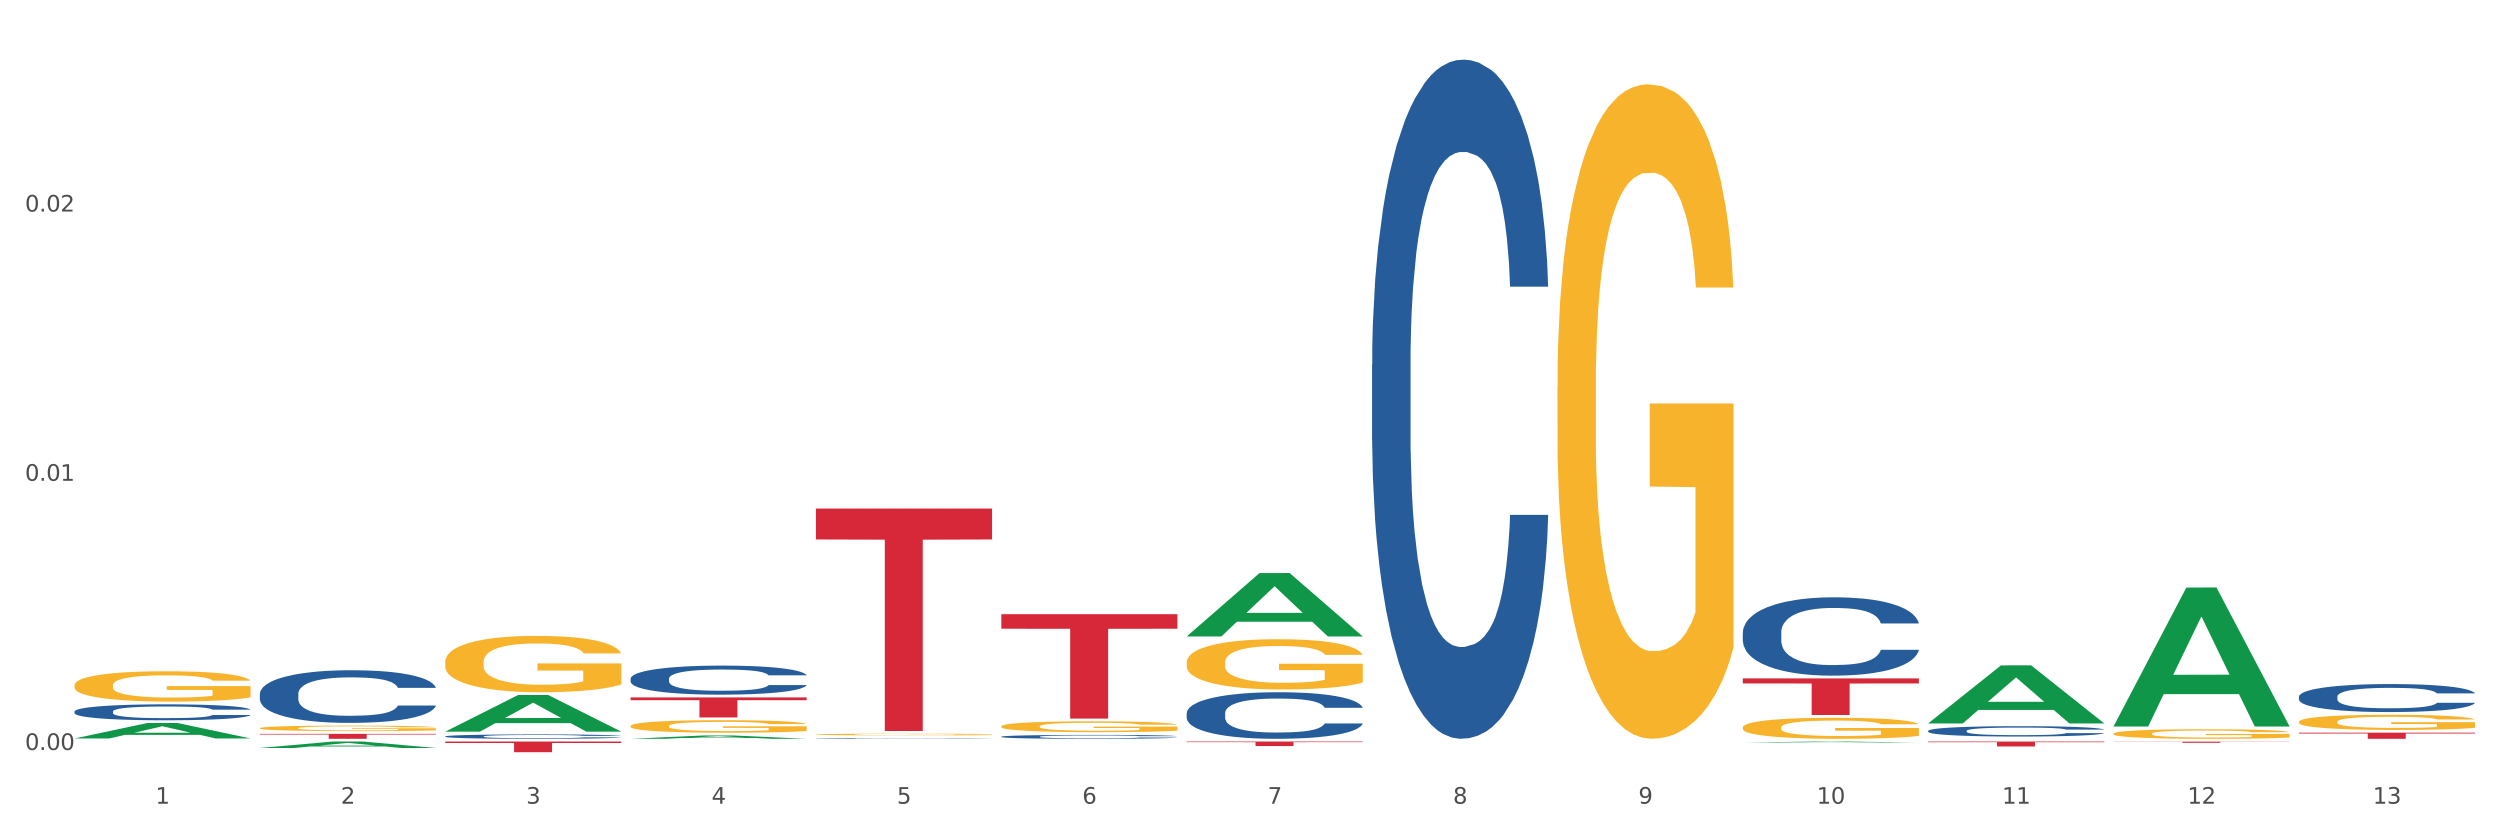<?xml version="1.0" encoding="utf-8" standalone="no"?>
<!DOCTYPE svg PUBLIC "-//W3C//DTD SVG 1.1//EN"
  "http://www.w3.org/Graphics/SVG/1.1/DTD/svg11.dtd">
<svg xmlns:xlink="http://www.w3.org/1999/xlink" width="1080pt" height="360pt" viewBox="0 0 1080 360" xmlns="http://www.w3.org/2000/svg" version="1.1">
 <rect x="0" y="0" width="1080" height="360" fill="#333333" stroke="none"/>
 <defs>
  <style type="text/css">*{stroke-linejoin: round; stroke-linecap: butt}</style>
 </defs>
 <g id="figure_1">
  <g id="patch_1">
   <path d="M 0 360 
L 1080 360 
L 1080 0 
L 0 0 
z
" style="fill: #ffffff; stroke: #ffffff; stroke-linejoin: miter"/>
  </g>
  <g id="axes_1">
   <g id="matplotlib.axis_1">
    <g id="xtick_1">
     <g id="text_1">
      <!-- 1 -->
      <g style="fill: #4d4d4d" transform="translate(67.159 347.204) scale(0.096 -0.096)">
       <defs>
        <path id="DejaVuSans-31" d="M 794 531 
L 1825 531 
L 1825 4091 
L 703 3866 
L 703 4441 
L 1819 4666 
L 2450 4666 
L 2450 531 
L 3481 531 
L 3481 0 
L 794 0 
L 794 531 
z
" transform="scale(0.016)"/>
       </defs>
       <use xlink:href="#DejaVuSans-31"/>
      </g>
     </g>
    </g>
    <g id="xtick_2">
     <g id="text_2">
      <!-- 2 -->
      <g style="fill: #4d4d4d" transform="translate(147.238 347.204) scale(0.096 -0.096)">
       <defs>
        <path id="DejaVuSans-32" d="M 1228 531 
L 3431 531 
L 3431 0 
L 469 0 
L 469 531 
Q 828 903 1448 1529 
Q 2069 2156 2228 2338 
Q 2531 2678 2651 2914 
Q 2772 3150 2772 3378 
Q 2772 3750 2511 3984 
Q 2250 4219 1831 4219 
Q 1534 4219 1204 4116 
Q 875 4013 500 3803 
L 500 4441 
Q 881 4594 1212 4672 
Q 1544 4750 1819 4750 
Q 2544 4750 2975 4387 
Q 3406 4025 3406 3419 
Q 3406 3131 3298 2873 
Q 3191 2616 2906 2266 
Q 2828 2175 2409 1742 
Q 1991 1309 1228 531 
z
" transform="scale(0.016)"/>
       </defs>
       <use xlink:href="#DejaVuSans-32"/>
      </g>
     </g>
    </g>
    <g id="xtick_3">
     <g id="text_3">
      <!-- 3 -->
      <g style="fill: #4d4d4d" transform="translate(227.317 347.204) scale(0.096 -0.096)">
       <defs>
        <path id="DejaVuSans-33" d="M 2597 2516 
Q 3050 2419 3304 2112 
Q 3559 1806 3559 1356 
Q 3559 666 3084 287 
Q 2609 -91 1734 -91 
Q 1441 -91 1130 -33 
Q 819 25 488 141 
L 488 750 
Q 750 597 1062 519 
Q 1375 441 1716 441 
Q 2309 441 2620 675 
Q 2931 909 2931 1356 
Q 2931 1769 2642 2001 
Q 2353 2234 1838 2234 
L 1294 2234 
L 1294 2753 
L 1863 2753 
Q 2328 2753 2575 2939 
Q 2822 3125 2822 3475 
Q 2822 3834 2567 4026 
Q 2313 4219 1838 4219 
Q 1578 4219 1281 4162 
Q 984 4106 628 3988 
L 628 4550 
Q 988 4650 1302 4700 
Q 1616 4750 1894 4750 
Q 2613 4750 3031 4423 
Q 3450 4097 3450 3541 
Q 3450 3153 3228 2886 
Q 3006 2619 2597 2516 
z
" transform="scale(0.016)"/>
       </defs>
       <use xlink:href="#DejaVuSans-33"/>
      </g>
     </g>
    </g>
    <g id="xtick_4">
     <g id="text_4">
      <!-- 4 -->
      <g style="fill: #4d4d4d" transform="translate(307.396 347.204) scale(0.096 -0.096)">
       <defs>
        <path id="DejaVuSans-34" d="M 2419 4116 
L 825 1625 
L 2419 1625 
L 2419 4116 
z
M 2253 4666 
L 3047 4666 
L 3047 1625 
L 3713 1625 
L 3713 1100 
L 3047 1100 
L 3047 0 
L 2419 0 
L 2419 1100 
L 313 1100 
L 313 1709 
L 2253 4666 
z
" transform="scale(0.016)"/>
       </defs>
       <use xlink:href="#DejaVuSans-34"/>
      </g>
     </g>
    </g>
    <g id="xtick_5">
     <g id="text_5">
      <!-- 5 -->
      <g style="fill: #4d4d4d" transform="translate(387.475 347.204) scale(0.096 -0.096)">
       <defs>
        <path id="DejaVuSans-35" d="M 691 4666 
L 3169 4666 
L 3169 4134 
L 1269 4134 
L 1269 2991 
Q 1406 3038 1543 3061 
Q 1681 3084 1819 3084 
Q 2600 3084 3056 2656 
Q 3513 2228 3513 1497 
Q 3513 744 3044 326 
Q 2575 -91 1722 -91 
Q 1428 -91 1123 -41 
Q 819 9 494 109 
L 494 744 
Q 775 591 1075 516 
Q 1375 441 1709 441 
Q 2250 441 2565 725 
Q 2881 1009 2881 1497 
Q 2881 1984 2565 2268 
Q 2250 2553 1709 2553 
Q 1456 2553 1204 2497 
Q 953 2441 691 2322 
L 691 4666 
z
" transform="scale(0.016)"/>
       </defs>
       <use xlink:href="#DejaVuSans-35"/>
      </g>
     </g>
    </g>
    <g id="xtick_6">
     <g id="text_6">
      <!-- 6 -->
      <g style="fill: #4d4d4d" transform="translate(467.554 347.204) scale(0.096 -0.096)">
       <defs>
        <path id="DejaVuSans-36" d="M 2113 2584 
Q 1688 2584 1439 2293 
Q 1191 2003 1191 1497 
Q 1191 994 1439 701 
Q 1688 409 2113 409 
Q 2538 409 2786 701 
Q 3034 994 3034 1497 
Q 3034 2003 2786 2293 
Q 2538 2584 2113 2584 
z
M 3366 4563 
L 3366 3988 
Q 3128 4100 2886 4159 
Q 2644 4219 2406 4219 
Q 1781 4219 1451 3797 
Q 1122 3375 1075 2522 
Q 1259 2794 1537 2939 
Q 1816 3084 2150 3084 
Q 2853 3084 3261 2657 
Q 3669 2231 3669 1497 
Q 3669 778 3244 343 
Q 2819 -91 2113 -91 
Q 1303 -91 875 529 
Q 447 1150 447 2328 
Q 447 3434 972 4092 
Q 1497 4750 2381 4750 
Q 2619 4750 2861 4703 
Q 3103 4656 3366 4563 
z
" transform="scale(0.016)"/>
       </defs>
       <use xlink:href="#DejaVuSans-36"/>
      </g>
     </g>
    </g>
    <g id="xtick_7">
     <g id="text_7">
      <!-- 7 -->
      <g style="fill: #4d4d4d" transform="translate(547.634 347.204) scale(0.096 -0.096)">
       <defs>
        <path id="DejaVuSans-37" d="M 525 4666 
L 3525 4666 
L 3525 4397 
L 1831 0 
L 1172 0 
L 2766 4134 
L 525 4134 
L 525 4666 
z
" transform="scale(0.016)"/>
       </defs>
       <use xlink:href="#DejaVuSans-37"/>
      </g>
     </g>
    </g>
    <g id="xtick_8">
     <g id="text_8">
      <!-- 8 -->
      <g style="fill: #4d4d4d" transform="translate(627.713 347.204) scale(0.096 -0.096)">
       <defs>
        <path id="DejaVuSans-38" d="M 2034 2216 
Q 1584 2216 1326 1975 
Q 1069 1734 1069 1313 
Q 1069 891 1326 650 
Q 1584 409 2034 409 
Q 2484 409 2743 651 
Q 3003 894 3003 1313 
Q 3003 1734 2745 1975 
Q 2488 2216 2034 2216 
z
M 1403 2484 
Q 997 2584 770 2862 
Q 544 3141 544 3541 
Q 544 4100 942 4425 
Q 1341 4750 2034 4750 
Q 2731 4750 3128 4425 
Q 3525 4100 3525 3541 
Q 3525 3141 3298 2862 
Q 3072 2584 2669 2484 
Q 3125 2378 3379 2068 
Q 3634 1759 3634 1313 
Q 3634 634 3220 271 
Q 2806 -91 2034 -91 
Q 1263 -91 848 271 
Q 434 634 434 1313 
Q 434 1759 690 2068 
Q 947 2378 1403 2484 
z
M 1172 3481 
Q 1172 3119 1398 2916 
Q 1625 2713 2034 2713 
Q 2441 2713 2670 2916 
Q 2900 3119 2900 3481 
Q 2900 3844 2670 4047 
Q 2441 4250 2034 4250 
Q 1625 4250 1398 4047 
Q 1172 3844 1172 3481 
z
" transform="scale(0.016)"/>
       </defs>
       <use xlink:href="#DejaVuSans-38"/>
      </g>
     </g>
    </g>
    <g id="xtick_9">
     <g id="text_9">
      <!-- 9 -->
      <g style="fill: #4d4d4d" transform="translate(707.792 347.204) scale(0.096 -0.096)">
       <defs>
        <path id="DejaVuSans-39" d="M 703 97 
L 703 672 
Q 941 559 1184 500 
Q 1428 441 1663 441 
Q 2288 441 2617 861 
Q 2947 1281 2994 2138 
Q 2813 1869 2534 1725 
Q 2256 1581 1919 1581 
Q 1219 1581 811 2004 
Q 403 2428 403 3163 
Q 403 3881 828 4315 
Q 1253 4750 1959 4750 
Q 2769 4750 3195 4129 
Q 3622 3509 3622 2328 
Q 3622 1225 3098 567 
Q 2575 -91 1691 -91 
Q 1453 -91 1209 -44 
Q 966 3 703 97 
z
M 1959 2075 
Q 2384 2075 2632 2365 
Q 2881 2656 2881 3163 
Q 2881 3666 2632 3958 
Q 2384 4250 1959 4250 
Q 1534 4250 1286 3958 
Q 1038 3666 1038 3163 
Q 1038 2656 1286 2365 
Q 1534 2075 1959 2075 
z
" transform="scale(0.016)"/>
       </defs>
       <use xlink:href="#DejaVuSans-39"/>
      </g>
     </g>
    </g>
    <g id="xtick_10">
     <g id="text_10">
      <!-- 10 -->
      <g style="fill: #4d4d4d" transform="translate(784.817 347.204) scale(0.096 -0.096)">
       <defs>
        <path id="DejaVuSans-30" d="M 2034 4250 
Q 1547 4250 1301 3770 
Q 1056 3291 1056 2328 
Q 1056 1369 1301 889 
Q 1547 409 2034 409 
Q 2525 409 2770 889 
Q 3016 1369 3016 2328 
Q 3016 3291 2770 3770 
Q 2525 4250 2034 4250 
z
M 2034 4750 
Q 2819 4750 3233 4129 
Q 3647 3509 3647 2328 
Q 3647 1150 3233 529 
Q 2819 -91 2034 -91 
Q 1250 -91 836 529 
Q 422 1150 422 2328 
Q 422 3509 836 4129 
Q 1250 4750 2034 4750 
z
" transform="scale(0.016)"/>
       </defs>
       <use xlink:href="#DejaVuSans-31"/>
       <use xlink:href="#DejaVuSans-30" transform="translate(63.623 0)"/>
      </g>
     </g>
    </g>
    <g id="xtick_11">
     <g id="text_11">
      <!-- 11 -->
      <g style="fill: #4d4d4d" transform="translate(864.896 347.204) scale(0.096 -0.096)">
       <use xlink:href="#DejaVuSans-31"/>
       <use xlink:href="#DejaVuSans-31" transform="translate(63.623 0)"/>
      </g>
     </g>
    </g>
    <g id="xtick_12">
     <g id="text_12">
      <!-- 12 -->
      <g style="fill: #4d4d4d" transform="translate(944.975 347.204) scale(0.096 -0.096)">
       <use xlink:href="#DejaVuSans-31"/>
       <use xlink:href="#DejaVuSans-32" transform="translate(63.623 0)"/>
      </g>
     </g>
    </g>
    <g id="xtick_13">
     <g id="text_13">
      <!-- 13 -->
      <g style="fill: #4d4d4d" transform="translate(1025.054 347.204) scale(0.096 -0.096)">
       <use xlink:href="#DejaVuSans-31"/>
       <use xlink:href="#DejaVuSans-33" transform="translate(63.623 0)"/>
      </g>
     </g>
    </g>
    <g id="xtick_14"/>
    <g id="xtick_15"/>
    <g id="xtick_16"/>
    <g id="xtick_17"/>
    <g id="xtick_18"/>
    <g id="xtick_19"/>
    <g id="xtick_20"/>
    <g id="xtick_21"/>
    <g id="xtick_22"/>
    <g id="xtick_23"/>
    <g id="xtick_24"/>
    <g id="xtick_25"/>
   </g>
   <g id="matplotlib.axis_2">
    <g id="ytick_1">
     <g id="text_14">
      <!-- 0.00 -->
      <g style="fill: #4d4d4d" transform="translate(10.8 323.989) scale(0.096 -0.096)">
       <defs>
        <path id="DejaVuSans-2e" d="M 684 794 
L 1344 794 
L 1344 0 
L 684 0 
L 684 794 
z
" transform="scale(0.016)"/>
       </defs>
       <use xlink:href="#DejaVuSans-30"/>
       <use xlink:href="#DejaVuSans-2e" transform="translate(63.623 0)"/>
       <use xlink:href="#DejaVuSans-30" transform="translate(95.41 0)"/>
       <use xlink:href="#DejaVuSans-30" transform="translate(159.033 0)"/>
      </g>
     </g>
    </g>
    <g id="ytick_2">
     <g id="text_15">
      <!-- 0.01 -->
      <g style="fill: #4d4d4d" transform="translate(10.8 207.692) scale(0.096 -0.096)">
       <use xlink:href="#DejaVuSans-30"/>
       <use xlink:href="#DejaVuSans-2e" transform="translate(63.623 0)"/>
       <use xlink:href="#DejaVuSans-30" transform="translate(95.41 0)"/>
       <use xlink:href="#DejaVuSans-31" transform="translate(159.033 0)"/>
      </g>
     </g>
    </g>
    <g id="ytick_3">
     <g id="text_16">
      <!-- 0.02 -->
      <g style="fill: #4d4d4d" transform="translate(10.8 91.396) scale(0.096 -0.096)">
       <use xlink:href="#DejaVuSans-30"/>
       <use xlink:href="#DejaVuSans-2e" transform="translate(63.623 0)"/>
       <use xlink:href="#DejaVuSans-30" transform="translate(95.41 0)"/>
       <use xlink:href="#DejaVuSans-32" transform="translate(159.033 0)"/>
      </g>
     </g>
    </g>
    <g id="ytick_4"/>
    <g id="ytick_5"/>
    <g id="ytick_6"/>
   </g>
   <g id="PolyCollection_1">
    <path d="M 32.175 296.047 
L 32.265 296.035 
L 32.265 295.604 
L 32.444 295.233 
L 33.343 294.336 
L 34.69 293.594 
L 35.678 293.199 
L 36.666 292.876 
L 37.833 292.553 
L 39.271 292.218 
L 41.875 291.727 
L 43.492 291.476 
L 45.468 291.213 
L 49.061 290.83 
L 51.665 290.615 
L 54.36 290.435 
L 58.761 290.22 
L 61.635 290.124 
L 64.689 290.052 
L 68.371 290.005 
L 71.156 289.993 
L 77.263 290.028 
L 82.473 290.136 
L 84.988 290.22 
L 88.221 290.363 
L 89.927 290.459 
L 92.712 290.651 
L 95.586 290.902 
L 97.562 291.117 
L 100.526 291.524 
L 102.771 291.931 
L 104.837 292.433 
L 105.915 292.78 
L 106.723 293.103 
L 107.442 293.474 
L 108.16 294.06 
L 91.993 294.06 
L 91.365 293.642 
L 90.377 293.247 
L 88.939 292.864 
L 87.682 292.625 
L 85.526 292.326 
L 83.55 292.134 
L 81.485 291.991 
L 78.97 291.871 
L 76.994 291.811 
L 74.209 291.763 
L 68.731 291.775 
L 65.048 291.871 
L 62.533 291.991 
L 60.917 292.098 
L 59.479 292.218 
L 57.863 292.385 
L 55.977 292.637 
L 54.629 292.864 
L 53.282 293.151 
L 52.204 293.438 
L 51.216 293.773 
L 50.408 294.132 
L 49.779 294.503 
L 49.24 294.958 
L 48.791 295.712 
L 48.791 297.351 
L 48.971 297.722 
L 49.42 298.212 
L 49.959 298.583 
L 50.857 299.026 
L 51.665 299.325 
L 53.192 299.755 
L 54.899 300.114 
L 56.246 300.342 
L 57.593 300.533 
L 59.929 300.796 
L 62.533 301.012 
L 64.779 301.143 
L 67.832 301.263 
L 69.898 301.311 
L 71.695 301.335 
L 76.096 301.335 
L 79.239 301.299 
L 82.742 301.215 
L 85.437 301.107 
L 87.682 300.976 
L 90.197 300.76 
L 91.814 300.557 
L 91.814 298.057 
L 72.054 298.045 
L 72.054 296.382 
L 108.25 296.382 
L 108.25 301.263 
L 106.723 301.514 
L 105.017 301.742 
L 103.22 301.945 
L 100.526 302.196 
L 97.292 302.435 
L 94.418 302.603 
L 91.365 302.747 
L 87.772 302.878 
L 83.101 302.998 
L 80.227 303.046 
L 76.635 303.082 
L 72.413 303.093 
L 68.731 303.07 
L 65.138 303.01 
L 61.366 302.902 
L 57.683 302.747 
L 54.899 302.591 
L 52.114 302.4 
L 49.15 302.148 
L 46.815 301.909 
L 45.019 301.694 
L 43.043 301.418 
L 40.887 301.06 
L 39.271 300.737 
L 37.833 300.402 
L 36.307 299.971 
L 35.229 299.6 
L 34.151 299.133 
L 33.522 298.786 
L 32.804 298.248 
L 32.265 297.494 
L 32.175 296.047 
z
" clip-path="url(#p692bdb7255)" style="fill: #f7b32b"/>
    <path d="M 112.254 314.564 
L 112.344 314.562 
L 112.344 314.484 
L 112.524 314.416 
L 113.422 314.253 
L 114.769 314.119 
L 115.757 314.047 
L 116.745 313.989 
L 117.913 313.93 
L 119.35 313.869 
L 121.954 313.78 
L 123.571 313.735 
L 125.547 313.687 
L 129.14 313.617 
L 131.744 313.578 
L 134.439 313.546 
L 138.84 313.507 
L 141.714 313.489 
L 144.768 313.476 
L 148.45 313.468 
L 151.235 313.465 
L 157.342 313.472 
L 162.552 313.491 
L 165.067 313.507 
L 168.3 313.533 
L 170.007 313.55 
L 172.791 313.585 
L 175.665 313.63 
L 177.641 313.669 
L 180.605 313.743 
L 182.85 313.817 
L 184.916 313.908 
L 185.994 313.971 
L 186.802 314.03 
L 187.521 314.097 
L 188.24 314.204 
L 172.072 314.204 
L 171.444 314.128 
L 170.456 314.056 
L 169.019 313.986 
L 167.761 313.943 
L 165.606 313.889 
L 163.63 313.854 
L 161.564 313.828 
L 159.049 313.806 
L 157.073 313.795 
L 154.289 313.787 
L 148.81 313.789 
L 145.127 313.806 
L 142.612 313.828 
L 140.996 313.847 
L 139.559 313.869 
L 137.942 313.9 
L 136.056 313.945 
L 134.708 313.986 
L 133.361 314.039 
L 132.283 314.091 
L 131.295 314.151 
L 130.487 314.217 
L 129.858 314.284 
L 129.319 314.366 
L 128.87 314.503 
L 128.87 314.801 
L 129.05 314.868 
L 129.499 314.957 
L 130.038 315.024 
L 130.936 315.104 
L 131.744 315.159 
L 133.271 315.237 
L 134.978 315.302 
L 136.325 315.343 
L 137.672 315.378 
L 140.008 315.426 
L 142.612 315.465 
L 144.858 315.489 
L 147.912 315.51 
L 149.977 315.519 
L 151.774 315.523 
L 156.175 315.523 
L 159.318 315.517 
L 162.821 315.502 
L 165.516 315.482 
L 167.761 315.458 
L 170.276 315.419 
L 171.893 315.382 
L 171.893 314.929 
L 152.133 314.926 
L 152.133 314.625 
L 188.329 314.625 
L 188.329 315.51 
L 186.802 315.556 
L 185.096 315.597 
L 183.3 315.634 
L 180.605 315.68 
L 177.372 315.723 
L 174.497 315.754 
L 171.444 315.78 
L 167.851 315.804 
L 163.181 315.825 
L 160.306 315.834 
L 156.714 315.84 
L 152.492 315.843 
L 148.81 315.838 
L 145.217 315.827 
L 141.445 315.808 
L 137.762 315.78 
L 134.978 315.751 
L 132.194 315.717 
L 129.23 315.671 
L 126.894 315.628 
L 125.098 315.589 
L 123.122 315.539 
L 120.966 315.474 
L 119.35 315.415 
L 117.913 315.354 
L 116.386 315.276 
L 115.308 315.209 
L 114.23 315.124 
L 113.601 315.061 
L 112.883 314.963 
L 112.344 314.827 
L 112.254 314.564 
z
" clip-path="url(#p692bdb7255)" style="fill: #f7b32b"/>
    <path d="M 672.808 167.066 
L 672.898 166.808 
L 672.898 157.512 
L 673.078 149.508 
L 673.976 130.143 
L 675.323 114.134 
L 676.311 105.614 
L 677.299 98.642 
L 678.467 91.671 
L 679.904 84.441 
L 682.508 73.855 
L 684.125 68.432 
L 686.101 62.752 
L 689.694 54.49 
L 692.299 49.842 
L 694.993 45.969 
L 699.394 41.321 
L 702.268 39.256 
L 705.322 37.706 
L 709.005 36.674 
L 711.789 36.415 
L 717.896 37.19 
L 723.106 39.514 
L 725.621 41.321 
L 728.854 44.42 
L 730.561 46.485 
L 733.345 50.617 
L 736.219 56.039 
L 738.195 60.686 
L 741.159 69.465 
L 743.405 78.244 
L 745.47 89.089 
L 746.548 96.577 
L 747.357 103.548 
L 748.075 111.552 
L 748.794 124.204 
L 732.626 124.204 
L 731.998 115.167 
L 731.01 106.646 
L 729.573 98.384 
L 728.315 93.22 
L 726.16 86.765 
L 724.184 82.634 
L 722.118 79.535 
L 719.603 76.953 
L 717.627 75.662 
L 714.843 74.629 
L 709.364 74.888 
L 705.681 76.953 
L 703.166 79.535 
L 701.55 81.859 
L 700.113 84.441 
L 698.496 88.056 
L 696.61 93.478 
L 695.263 98.384 
L 693.915 104.581 
L 692.837 110.778 
L 691.849 118.007 
L 691.041 125.753 
L 690.412 133.758 
L 689.873 143.569 
L 689.424 159.836 
L 689.424 195.21 
L 689.604 203.214 
L 690.053 213.8 
L 690.592 221.805 
L 691.49 231.358 
L 692.299 237.813 
L 693.825 247.109 
L 695.532 254.855 
L 696.879 259.76 
L 698.226 263.892 
L 700.562 269.572 
L 703.166 274.22 
L 705.412 277.06 
L 708.466 279.642 
L 710.531 280.675 
L 712.328 281.191 
L 716.729 281.191 
L 719.872 280.417 
L 723.375 278.609 
L 726.07 276.285 
L 728.315 273.445 
L 730.83 268.798 
L 732.447 264.408 
L 732.447 210.444 
L 712.687 210.186 
L 712.687 174.295 
L 748.883 174.295 
L 748.883 279.642 
L 747.357 285.064 
L 745.65 289.97 
L 743.854 294.36 
L 741.159 299.782 
L 737.926 304.946 
L 735.052 308.561 
L 731.998 311.659 
L 728.405 314.499 
L 723.735 317.081 
L 720.86 318.114 
L 717.268 318.889 
L 713.046 319.147 
L 709.364 318.631 
L 705.771 317.34 
L 701.999 315.016 
L 698.316 311.659 
L 695.532 308.302 
L 692.748 304.171 
L 689.784 298.749 
L 687.448 293.585 
L 685.652 288.937 
L 683.676 282.999 
L 681.52 275.253 
L 679.904 268.281 
L 678.467 261.051 
L 676.94 251.756 
L 675.862 243.752 
L 674.784 233.682 
L 674.155 226.194 
L 673.437 214.575 
L 672.898 198.308 
L 672.808 167.066 
z
" clip-path="url(#p692bdb7255)" style="fill: #f7b32b"/>
    <path d="M 993.125 311.809 
L 993.215 311.803 
L 993.215 311.588 
L 993.394 311.402 
L 994.292 310.954 
L 995.64 310.583 
L 996.628 310.386 
L 997.616 310.225 
L 998.783 310.063 
L 1000.22 309.896 
L 1002.825 309.651 
L 1004.442 309.526 
L 1006.418 309.394 
L 1010.01 309.203 
L 1012.615 309.095 
L 1015.31 309.006 
L 1019.711 308.898 
L 1022.585 308.85 
L 1025.639 308.814 
L 1029.321 308.79 
L 1032.105 308.784 
L 1038.213 308.802 
L 1043.422 308.856 
L 1045.937 308.898 
L 1049.171 308.97 
L 1050.877 309.017 
L 1053.662 309.113 
L 1056.536 309.239 
L 1058.512 309.346 
L 1061.476 309.549 
L 1063.721 309.753 
L 1065.787 310.004 
L 1066.865 310.177 
L 1067.673 310.338 
L 1068.392 310.524 
L 1069.11 310.817 
L 1052.943 310.817 
L 1052.314 310.607 
L 1051.326 310.41 
L 1049.889 310.219 
L 1048.632 310.099 
L 1046.476 309.95 
L 1044.5 309.854 
L 1042.434 309.783 
L 1039.92 309.723 
L 1037.944 309.693 
L 1035.159 309.669 
L 1029.68 309.675 
L 1025.998 309.723 
L 1023.483 309.783 
L 1021.866 309.836 
L 1020.429 309.896 
L 1018.813 309.98 
L 1016.926 310.105 
L 1015.579 310.219 
L 1014.232 310.362 
L 1013.154 310.506 
L 1012.166 310.673 
L 1011.358 310.852 
L 1010.729 311.038 
L 1010.19 311.265 
L 1009.741 311.641 
L 1009.741 312.46 
L 1009.921 312.646 
L 1010.37 312.891 
L 1010.909 313.076 
L 1011.807 313.297 
L 1012.615 313.446 
L 1014.142 313.662 
L 1015.849 313.841 
L 1017.196 313.954 
L 1018.543 314.05 
L 1020.878 314.182 
L 1023.483 314.289 
L 1025.728 314.355 
L 1028.782 314.415 
L 1030.848 314.439 
L 1032.644 314.451 
L 1037.045 314.451 
L 1040.189 314.433 
L 1043.692 314.391 
L 1046.386 314.337 
L 1048.632 314.271 
L 1051.147 314.164 
L 1052.763 314.062 
L 1052.763 312.813 
L 1033.004 312.807 
L 1033.004 311.976 
L 1069.2 311.976 
L 1069.2 314.415 
L 1067.673 314.54 
L 1065.967 314.654 
L 1064.17 314.755 
L 1061.476 314.881 
L 1058.242 315 
L 1055.368 315.084 
L 1052.314 315.156 
L 1048.722 315.222 
L 1044.051 315.281 
L 1041.177 315.305 
L 1037.584 315.323 
L 1033.363 315.329 
L 1029.68 315.317 
L 1026.088 315.287 
L 1022.315 315.234 
L 1018.633 315.156 
L 1015.849 315.078 
L 1013.064 314.983 
L 1010.1 314.857 
L 1007.765 314.737 
L 1005.969 314.63 
L 1003.993 314.492 
L 1001.837 314.313 
L 1000.22 314.152 
L 998.783 313.984 
L 997.256 313.769 
L 996.179 313.584 
L 995.101 313.351 
L 994.472 313.177 
L 993.754 312.908 
L 993.215 312.532 
L 993.125 311.809 
z
" clip-path="url(#p692bdb7255)" style="fill: #f7b32b"/>
    <path d="M 913.046 316.939 
L 913.135 316.935 
L 913.135 316.8 
L 913.315 316.683 
L 914.213 316.399 
L 915.561 316.165 
L 916.549 316.041 
L 917.537 315.939 
L 918.704 315.837 
L 920.141 315.731 
L 922.746 315.576 
L 924.363 315.497 
L 926.339 315.414 
L 929.931 315.293 
L 932.536 315.225 
L 935.231 315.168 
L 939.632 315.101 
L 942.506 315.07 
L 945.559 315.048 
L 949.242 315.033 
L 952.026 315.029 
L 958.134 315.04 
L 963.343 315.074 
L 965.858 315.101 
L 969.092 315.146 
L 970.798 315.176 
L 973.582 315.236 
L 976.457 315.316 
L 978.433 315.384 
L 981.397 315.512 
L 983.642 315.64 
L 985.708 315.799 
L 986.786 315.908 
L 987.594 316.01 
L 988.312 316.127 
L 989.031 316.312 
L 972.864 316.312 
L 972.235 316.18 
L 971.247 316.056 
L 969.81 315.935 
L 968.553 315.859 
L 966.397 315.765 
L 964.421 315.705 
L 962.355 315.659 
L 959.84 315.622 
L 957.864 315.603 
L 955.08 315.588 
L 949.601 315.591 
L 945.919 315.622 
L 943.404 315.659 
L 941.787 315.693 
L 940.35 315.731 
L 938.733 315.784 
L 936.847 315.863 
L 935.5 315.935 
L 934.153 316.026 
L 933.075 316.116 
L 932.087 316.222 
L 931.279 316.335 
L 930.65 316.452 
L 930.111 316.596 
L 929.662 316.834 
L 929.662 317.351 
L 929.841 317.468 
L 930.291 317.623 
L 930.829 317.74 
L 931.728 317.879 
L 932.536 317.974 
L 934.063 318.11 
L 935.769 318.223 
L 937.117 318.295 
L 938.464 318.355 
L 940.799 318.438 
L 943.404 318.506 
L 945.649 318.548 
L 948.703 318.585 
L 950.769 318.601 
L 952.565 318.608 
L 956.966 318.608 
L 960.11 318.597 
L 963.613 318.57 
L 966.307 318.536 
L 968.553 318.495 
L 971.068 318.427 
L 972.684 318.363 
L 972.684 317.574 
L 952.925 317.57 
L 952.925 317.045 
L 989.121 317.045 
L 989.121 318.585 
L 987.594 318.665 
L 985.887 318.736 
L 984.091 318.801 
L 981.397 318.88 
L 978.163 318.955 
L 975.289 319.008 
L 972.235 319.054 
L 968.643 319.095 
L 963.972 319.133 
L 961.098 319.148 
L 957.505 319.159 
L 953.284 319.163 
L 949.601 319.156 
L 946.009 319.137 
L 942.236 319.103 
L 938.554 319.054 
L 935.769 319.005 
L 932.985 318.944 
L 930.021 318.865 
L 927.686 318.789 
L 925.89 318.721 
L 923.914 318.635 
L 921.758 318.521 
L 920.141 318.419 
L 918.704 318.314 
L 917.177 318.178 
L 916.099 318.061 
L 915.022 317.913 
L 914.393 317.804 
L 913.674 317.634 
L 913.135 317.396 
L 913.046 316.939 
z
" clip-path="url(#p692bdb7255)" style="fill: #f7b32b"/>
    <path d="M 752.887 314.273 
L 752.977 314.264 
L 752.977 313.966 
L 753.157 313.708 
L 754.055 313.085 
L 755.402 312.571 
L 756.39 312.297 
L 757.378 312.072 
L 758.546 311.848 
L 759.983 311.616 
L 762.588 311.275 
L 764.204 311.101 
L 766.18 310.918 
L 769.773 310.653 
L 772.378 310.503 
L 775.072 310.379 
L 779.473 310.229 
L 782.347 310.163 
L 785.401 310.113 
L 789.084 310.08 
L 791.868 310.071 
L 797.976 310.096 
L 803.185 310.171 
L 805.7 310.229 
L 808.933 310.329 
L 810.64 310.395 
L 813.424 310.528 
L 816.298 310.703 
L 818.274 310.852 
L 821.238 311.134 
L 823.484 311.417 
L 825.549 311.765 
L 826.627 312.006 
L 827.436 312.23 
L 828.154 312.488 
L 828.873 312.894 
L 812.706 312.894 
L 812.077 312.604 
L 811.089 312.33 
L 809.652 312.064 
L 808.394 311.898 
L 806.239 311.691 
L 804.263 311.558 
L 802.197 311.458 
L 799.682 311.375 
L 797.706 311.334 
L 794.922 311.3 
L 789.443 311.309 
L 785.76 311.375 
L 783.246 311.458 
L 781.629 311.533 
L 780.192 311.616 
L 778.575 311.732 
L 776.689 311.906 
L 775.342 312.064 
L 773.994 312.263 
L 772.917 312.463 
L 771.929 312.695 
L 771.12 312.944 
L 770.492 313.202 
L 769.953 313.517 
L 769.504 314.04 
L 769.504 315.178 
L 769.683 315.435 
L 770.132 315.776 
L 770.671 316.033 
L 771.569 316.34 
L 772.378 316.548 
L 773.905 316.847 
L 775.611 317.096 
L 776.958 317.253 
L 778.306 317.386 
L 780.641 317.569 
L 783.246 317.718 
L 785.491 317.81 
L 788.545 317.893 
L 790.611 317.926 
L 792.407 317.943 
L 796.808 317.943 
L 799.952 317.918 
L 803.454 317.86 
L 806.149 317.785 
L 808.394 317.694 
L 810.909 317.544 
L 812.526 317.403 
L 812.526 315.668 
L 792.766 315.659 
L 792.766 314.505 
L 828.963 314.505 
L 828.963 317.893 
L 827.436 318.067 
L 825.729 318.225 
L 823.933 318.366 
L 821.238 318.54 
L 818.005 318.706 
L 815.131 318.823 
L 812.077 318.922 
L 808.484 319.014 
L 803.814 319.097 
L 800.94 319.13 
L 797.347 319.155 
L 793.125 319.163 
L 789.443 319.147 
L 785.85 319.105 
L 782.078 319.03 
L 778.395 318.922 
L 775.611 318.814 
L 772.827 318.682 
L 769.863 318.507 
L 767.528 318.341 
L 765.731 318.192 
L 763.755 318.001 
L 761.6 317.752 
L 759.983 317.527 
L 758.546 317.295 
L 757.019 316.996 
L 755.941 316.739 
L 754.863 316.415 
L 754.235 316.174 
L 753.516 315.8 
L 752.977 315.277 
L 752.887 314.273 
z
" clip-path="url(#p692bdb7255)" style="fill: #f7b32b"/>
    <path d="M 512.65 286.183 
L 512.74 286.163 
L 512.74 285.449 
L 512.919 284.834 
L 513.818 283.346 
L 515.165 282.116 
L 516.153 281.462 
L 517.141 280.926 
L 518.308 280.391 
L 519.745 279.835 
L 522.35 279.022 
L 523.967 278.605 
L 525.943 278.169 
L 529.536 277.534 
L 532.14 277.177 
L 534.835 276.88 
L 539.236 276.523 
L 542.11 276.364 
L 545.164 276.245 
L 548.846 276.166 
L 551.631 276.146 
L 557.738 276.205 
L 562.948 276.384 
L 565.462 276.523 
L 568.696 276.761 
L 570.402 276.919 
L 573.187 277.237 
L 576.061 277.653 
L 578.037 278.01 
L 581.001 278.685 
L 583.246 279.359 
L 585.312 280.192 
L 586.39 280.768 
L 587.198 281.303 
L 587.917 281.918 
L 588.635 282.89 
L 572.468 282.89 
L 571.839 282.196 
L 570.851 281.541 
L 569.414 280.906 
L 568.157 280.51 
L 566.001 280.014 
L 564.025 279.696 
L 561.96 279.458 
L 559.445 279.26 
L 557.469 279.161 
L 554.684 279.081 
L 549.206 279.101 
L 545.523 279.26 
L 543.008 279.458 
L 541.391 279.637 
L 539.954 279.835 
L 538.338 280.113 
L 536.451 280.529 
L 535.104 280.906 
L 533.757 281.382 
L 532.679 281.859 
L 531.691 282.414 
L 530.883 283.009 
L 530.254 283.624 
L 529.715 284.378 
L 529.266 285.627 
L 529.266 288.345 
L 529.446 288.96 
L 529.895 289.773 
L 530.434 290.388 
L 531.332 291.122 
L 532.14 291.618 
L 533.667 292.332 
L 535.374 292.927 
L 536.721 293.304 
L 538.068 293.621 
L 540.403 294.058 
L 543.008 294.415 
L 545.254 294.633 
L 548.307 294.831 
L 550.373 294.911 
L 552.169 294.95 
L 556.571 294.95 
L 559.714 294.891 
L 563.217 294.752 
L 565.912 294.573 
L 568.157 294.355 
L 570.672 293.998 
L 572.289 293.661 
L 572.289 289.515 
L 552.529 289.495 
L 552.529 286.738 
L 588.725 286.738 
L 588.725 294.831 
L 587.198 295.248 
L 585.492 295.625 
L 583.695 295.962 
L 581.001 296.378 
L 577.767 296.775 
L 574.893 297.053 
L 571.839 297.291 
L 568.247 297.509 
L 563.576 297.707 
L 560.702 297.787 
L 557.109 297.846 
L 552.888 297.866 
L 549.206 297.826 
L 545.613 297.727 
L 541.841 297.549 
L 538.158 297.291 
L 535.374 297.033 
L 532.589 296.716 
L 529.625 296.299 
L 527.29 295.902 
L 525.494 295.545 
L 523.518 295.089 
L 521.362 294.494 
L 519.745 293.958 
L 518.308 293.403 
L 516.781 292.689 
L 515.704 292.074 
L 514.626 291.3 
L 513.997 290.725 
L 513.279 289.833 
L 512.74 288.583 
L 512.65 286.183 
z
" clip-path="url(#p692bdb7255)" style="fill: #f7b32b"/>
    <path d="M 352.492 219.697 
L 428.567 219.697 
L 428.567 233.05 
L 398.641 233.14 
L 398.641 315.784 
L 382.237 315.784 
L 382.237 233.14 
L 352.492 233.05 
L 352.492 219.787 
L 352.492 219.697 
z
" clip-path="url(#p692bdb7255)" style="fill: #d62839"/>
    <path d="M 432.571 265.347 
L 508.646 265.347 
L 508.646 271.612 
L 478.721 271.655 
L 478.721 310.432 
L 462.316 310.432 
L 462.316 271.655 
L 432.571 271.612 
L 432.571 265.389 
L 432.571 265.347 
z
" clip-path="url(#p692bdb7255)" style="fill: #d62839"/>
    <path d="M 512.65 320.341 
L 588.725 320.341 
L 588.725 320.614 
L 558.8 320.616 
L 558.8 322.301 
L 542.395 322.301 
L 542.395 320.616 
L 512.65 320.614 
L 512.65 320.343 
L 512.65 320.341 
z
" clip-path="url(#p692bdb7255)" style="fill: #d62839"/>
    <path d="M 112.254 317.021 
L 188.329 317.021 
L 188.329 317.319 
L 158.404 317.321 
L 158.404 319.163 
L 141.999 319.163 
L 141.999 317.321 
L 112.254 317.319 
L 112.254 317.023 
L 112.254 317.021 
z
" clip-path="url(#p692bdb7255)" style="fill: #d62839"/>
    <path d="M 192.333 320.341 
L 268.408 320.341 
L 268.408 320.982 
L 238.483 320.986 
L 238.483 324.95 
L 222.078 324.95 
L 222.078 320.986 
L 192.333 320.982 
L 192.333 320.346 
L 192.333 320.341 
z
" clip-path="url(#p692bdb7255)" style="fill: #d62839"/>
    <path d="M 272.412 301.269 
L 348.488 301.269 
L 348.488 302.474 
L 318.562 302.482 
L 318.562 309.942 
L 302.157 309.942 
L 302.157 302.482 
L 272.412 302.474 
L 272.412 301.277 
L 272.412 301.269 
z
" clip-path="url(#p692bdb7255)" style="fill: #d62839"/>
    <path d="M 913.046 320.392 
L 989.121 320.392 
L 989.121 320.461 
L 959.196 320.461 
L 959.196 320.89 
L 942.791 320.89 
L 942.791 320.461 
L 913.046 320.461 
L 913.046 320.392 
L 913.046 320.392 
z
" clip-path="url(#p692bdb7255)" style="fill: #d62839"/>
    <path d="M 832.967 320.341 
L 909.042 320.341 
L 909.042 320.638 
L 879.116 320.64 
L 879.116 322.476 
L 862.712 322.476 
L 862.712 320.64 
L 832.967 320.638 
L 832.967 320.343 
L 832.967 320.341 
z
" clip-path="url(#p692bdb7255)" style="fill: #d62839"/>
    <path d="M 752.887 293.061 
L 828.963 293.061 
L 828.963 295.261 
L 799.037 295.276 
L 799.037 308.893 
L 782.632 308.893 
L 782.632 295.276 
L 752.887 295.261 
L 752.887 293.076 
L 752.887 293.061 
z
" clip-path="url(#p692bdb7255)" style="fill: #d62839"/>
    <path d="M 993.125 316.508 
L 1069.2 316.508 
L 1069.2 316.877 
L 1039.275 316.879 
L 1039.275 319.163 
L 1022.87 319.163 
L 1022.87 316.879 
L 993.125 316.877 
L 993.125 316.51 
L 993.125 316.508 
z
" clip-path="url(#p692bdb7255)" style="fill: #d62839"/>
    <path d="M 913.046 313.738 
L 913.124 313.681 
L 944.495 253.832 
L 957.514 253.776 
L 989.121 313.85 
L 974.063 313.85 
L 967.239 299.861 
L 934.849 299.861 
L 934.613 300.087 
L 928.025 313.85 
L 913.046 313.85 
L 913.046 313.738 
L 938.927 291.513 
L 963.161 291.457 
L 951.162 266.581 
L 951.005 266.468 
L 950.848 266.637 
L 938.848 291.457 
L 938.927 291.513 
L 913.046 313.738 
z
" clip-path="url(#p692bdb7255)" style="fill: #109648"/>
    <path d="M 352.492 317.293 
L 352.581 317.292 
L 352.581 317.268 
L 352.761 317.248 
L 353.659 317.199 
L 355.006 317.159 
L 355.994 317.137 
L 356.982 317.119 
L 358.15 317.102 
L 359.587 317.083 
L 362.192 317.057 
L 363.809 317.043 
L 365.785 317.029 
L 369.377 317.008 
L 371.982 316.996 
L 374.676 316.986 
L 379.078 316.974 
L 381.952 316.969 
L 385.005 316.965 
L 388.688 316.963 
L 391.472 316.962 
L 397.58 316.964 
L 402.789 316.97 
L 405.304 316.974 
L 408.538 316.982 
L 410.244 316.987 
L 413.028 316.998 
L 415.903 317.012 
L 417.879 317.023 
L 420.843 317.046 
L 423.088 317.068 
L 425.154 317.095 
L 426.232 317.114 
L 427.04 317.132 
L 427.758 317.152 
L 428.477 317.184 
L 412.31 317.184 
L 411.681 317.161 
L 410.693 317.14 
L 409.256 317.119 
L 407.999 317.106 
L 405.843 317.089 
L 403.867 317.079 
L 401.801 317.071 
L 399.286 317.064 
L 397.31 317.061 
L 394.526 317.059 
L 389.047 317.059 
L 385.365 317.064 
L 382.85 317.071 
L 381.233 317.077 
L 379.796 317.083 
L 378.179 317.093 
L 376.293 317.106 
L 374.946 317.119 
L 373.599 317.134 
L 372.521 317.15 
L 371.533 317.168 
L 370.724 317.188 
L 370.096 317.208 
L 369.557 317.233 
L 369.108 317.274 
L 369.108 317.364 
L 369.287 317.384 
L 369.737 317.411 
L 370.275 317.431 
L 371.174 317.455 
L 371.982 317.472 
L 373.509 317.495 
L 375.215 317.515 
L 376.563 317.527 
L 377.91 317.538 
L 380.245 317.552 
L 382.85 317.564 
L 385.095 317.571 
L 388.149 317.578 
L 390.215 317.58 
L 392.011 317.582 
L 396.412 317.582 
L 399.556 317.58 
L 403.059 317.575 
L 405.753 317.569 
L 407.999 317.562 
L 410.514 317.55 
L 412.13 317.539 
L 412.13 317.402 
L 392.37 317.402 
L 392.37 317.311 
L 428.567 317.311 
L 428.567 317.578 
L 427.04 317.591 
L 425.333 317.604 
L 423.537 317.615 
L 420.843 317.629 
L 417.609 317.642 
L 414.735 317.651 
L 411.681 317.659 
L 408.088 317.666 
L 403.418 317.672 
L 400.544 317.675 
L 396.951 317.677 
L 392.73 317.678 
L 389.047 317.676 
L 385.455 317.673 
L 381.682 317.667 
L 378 317.659 
L 375.215 317.65 
L 372.431 317.64 
L 369.467 317.626 
L 367.132 317.613 
L 365.335 317.601 
L 363.359 317.586 
L 361.204 317.567 
L 359.587 317.549 
L 358.15 317.531 
L 356.623 317.507 
L 355.545 317.487 
L 354.468 317.461 
L 353.839 317.442 
L 353.12 317.413 
L 352.581 317.372 
L 352.492 317.293 
z
" clip-path="url(#p692bdb7255)" style="fill: #f7b32b"/>
    <path d="M 432.571 313.778 
L 432.661 313.774 
L 432.661 313.62 
L 432.84 313.487 
L 433.738 313.165 
L 435.086 312.9 
L 436.074 312.759 
L 437.062 312.643 
L 438.229 312.527 
L 439.666 312.407 
L 442.271 312.232 
L 443.888 312.142 
L 445.864 312.047 
L 449.456 311.91 
L 452.061 311.833 
L 454.756 311.769 
L 459.157 311.692 
L 462.031 311.658 
L 465.085 311.632 
L 468.767 311.615 
L 471.551 311.61 
L 477.659 311.623 
L 482.868 311.662 
L 485.383 311.692 
L 488.617 311.743 
L 490.323 311.778 
L 493.108 311.846 
L 495.982 311.936 
L 497.958 312.013 
L 500.922 312.159 
L 503.167 312.304 
L 505.233 312.484 
L 506.311 312.609 
L 507.119 312.724 
L 507.838 312.857 
L 508.556 313.067 
L 492.389 313.067 
L 491.76 312.917 
L 490.772 312.776 
L 489.335 312.639 
L 488.078 312.553 
L 485.922 312.446 
L 483.946 312.377 
L 481.88 312.326 
L 479.366 312.283 
L 477.39 312.262 
L 474.605 312.244 
L 469.126 312.249 
L 465.444 312.283 
L 462.929 312.326 
L 461.312 312.364 
L 459.875 312.407 
L 458.258 312.467 
L 456.372 312.557 
L 455.025 312.639 
L 453.678 312.741 
L 452.6 312.844 
L 451.612 312.964 
L 450.804 313.093 
L 450.175 313.225 
L 449.636 313.388 
L 449.187 313.658 
L 449.187 314.245 
L 449.367 314.378 
L 449.816 314.553 
L 450.355 314.686 
L 451.253 314.845 
L 452.061 314.952 
L 453.588 315.106 
L 455.295 315.235 
L 456.642 315.316 
L 457.989 315.384 
L 460.324 315.479 
L 462.929 315.556 
L 465.174 315.603 
L 468.228 315.646 
L 470.294 315.663 
L 472.09 315.671 
L 476.491 315.671 
L 479.635 315.659 
L 483.138 315.629 
L 485.832 315.59 
L 488.078 315.543 
L 490.593 315.466 
L 492.209 315.393 
L 492.209 314.498 
L 472.45 314.493 
L 472.45 313.898 
L 508.646 313.898 
L 508.646 315.646 
L 507.119 315.736 
L 505.413 315.817 
L 503.616 315.89 
L 500.922 315.98 
L 497.688 316.066 
L 494.814 316.126 
L 491.76 316.177 
L 488.168 316.224 
L 483.497 316.267 
L 480.623 316.284 
L 477.03 316.297 
L 472.809 316.301 
L 469.126 316.293 
L 465.534 316.271 
L 461.761 316.233 
L 458.079 316.177 
L 455.295 316.121 
L 452.51 316.053 
L 449.546 315.963 
L 447.211 315.877 
L 445.415 315.8 
L 443.439 315.701 
L 441.283 315.573 
L 439.666 315.457 
L 438.229 315.337 
L 436.702 315.183 
L 435.625 315.05 
L 434.547 314.883 
L 433.918 314.759 
L 433.199 314.566 
L 432.661 314.296 
L 432.571 313.778 
z
" clip-path="url(#p692bdb7255)" style="fill: #f7b32b"/>
    <path d="M 752.887 273.246 
L 752.977 273.215 
L 752.977 272.349 
L 753.247 271.175 
L 754.236 269.011 
L 755.495 267.373 
L 757.653 265.457 
L 758.822 264.654 
L 760.351 263.757 
L 763.498 262.305 
L 767.095 261.068 
L 769.613 260.388 
L 771.501 259.956 
L 775.728 259.183 
L 778.156 258.843 
L 780.674 258.565 
L 782.832 258.379 
L 786.429 258.163 
L 789.306 258.07 
L 792.633 258.039 
L 795.421 258.07 
L 799.108 258.194 
L 804.503 258.565 
L 806.572 258.781 
L 809.359 259.152 
L 812.237 259.647 
L 814.575 260.141 
L 817.273 260.852 
L 820.06 261.779 
L 822.758 262.954 
L 824.646 264.035 
L 826.175 265.179 
L 827.524 266.57 
L 828.513 268.084 
L 828.963 269.351 
L 812.507 269.351 
L 812.057 268.208 
L 811.158 266.972 
L 810.258 266.137 
L 809.269 265.457 
L 807.741 264.684 
L 806.392 264.19 
L 804.144 263.603 
L 802.075 263.232 
L 800.367 263.015 
L 798.299 262.83 
L 793.892 262.645 
L 790.745 262.645 
L 788.767 262.706 
L 786.339 262.861 
L 784.271 263.077 
L 781.843 263.448 
L 779.954 263.85 
L 778.066 264.375 
L 776.987 264.746 
L 775.368 265.426 
L 774.289 265.983 
L 772.85 266.941 
L 772.041 267.621 
L 770.602 269.382 
L 769.973 270.68 
L 769.703 271.577 
L 769.523 272.566 
L 769.523 277.387 
L 770.063 279.551 
L 770.512 280.478 
L 771.232 281.529 
L 772.581 282.889 
L 774.559 284.218 
L 776.627 285.176 
L 778.336 285.763 
L 779.954 286.196 
L 781.573 286.536 
L 783.551 286.845 
L 785.17 287.03 
L 787.598 287.215 
L 790.475 287.308 
L 792.723 287.308 
L 797.31 287.154 
L 799.378 286.999 
L 801.356 286.783 
L 803.514 286.443 
L 805.223 286.072 
L 806.212 285.794 
L 807.831 285.207 
L 809.089 284.588 
L 810.169 283.878 
L 810.888 283.259 
L 811.697 282.332 
L 812.327 281.281 
L 812.507 280.725 
L 828.963 280.725 
L 828.603 281.838 
L 827.973 282.919 
L 826.714 284.372 
L 825.725 285.207 
L 824.197 286.226 
L 822.578 287.092 
L 820.33 288.05 
L 818.262 288.761 
L 816.104 289.379 
L 813.765 289.935 
L 809.539 290.708 
L 808.01 290.924 
L 804.773 291.295 
L 802.255 291.512 
L 798.568 291.728 
L 794.792 291.852 
L 790.835 291.882 
L 787.328 291.821 
L 783.461 291.635 
L 781.033 291.45 
L 778.336 291.172 
L 775.188 290.739 
L 772.221 290.213 
L 769.433 289.595 
L 766.825 288.884 
L 764.398 288.081 
L 761.25 286.752 
L 758.912 285.454 
L 757.204 284.248 
L 756.035 283.229 
L 754.866 281.93 
L 754.236 281.034 
L 753.247 278.871 
L 752.887 276.862 
L 752.887 273.246 
z
" clip-path="url(#p692bdb7255)" style="fill: #255c99"/>
    <path d="M 832.967 315.718 
L 833.056 315.714 
L 833.056 315.599 
L 833.326 315.444 
L 834.315 315.157 
L 835.574 314.941 
L 837.732 314.687 
L 838.901 314.58 
L 840.43 314.462 
L 843.577 314.269 
L 847.174 314.106 
L 849.692 314.015 
L 851.581 313.958 
L 855.807 313.856 
L 858.235 313.811 
L 860.753 313.774 
L 862.911 313.749 
L 866.508 313.721 
L 869.385 313.709 
L 872.713 313.704 
L 875.5 313.709 
L 879.187 313.725 
L 884.583 313.774 
L 886.651 313.803 
L 889.438 313.852 
L 892.316 313.917 
L 894.654 313.983 
L 897.352 314.077 
L 900.139 314.2 
L 902.837 314.355 
L 904.725 314.498 
L 906.254 314.65 
L 907.603 314.834 
L 908.592 315.035 
L 909.042 315.202 
L 892.586 315.202 
L 892.136 315.051 
L 891.237 314.887 
L 890.338 314.777 
L 889.348 314.687 
L 887.82 314.584 
L 886.471 314.519 
L 884.223 314.441 
L 882.155 314.392 
L 880.446 314.363 
L 878.378 314.339 
L 873.972 314.314 
L 870.824 314.314 
L 868.846 314.322 
L 866.418 314.343 
L 864.35 314.372 
L 861.922 314.421 
L 860.033 314.474 
L 858.145 314.543 
L 857.066 314.593 
L 855.447 314.683 
L 854.368 314.756 
L 852.929 314.883 
L 852.12 314.973 
L 850.681 315.207 
L 850.052 315.378 
L 849.782 315.497 
L 849.602 315.628 
L 849.602 316.267 
L 850.142 316.553 
L 850.591 316.676 
L 851.311 316.815 
L 852.66 316.995 
L 854.638 317.171 
L 856.706 317.298 
L 858.415 317.376 
L 860.033 317.433 
L 861.652 317.478 
L 863.63 317.519 
L 865.249 317.544 
L 867.677 317.568 
L 870.554 317.581 
L 872.803 317.581 
L 877.389 317.56 
L 879.457 317.54 
L 881.435 317.511 
L 883.593 317.466 
L 885.302 317.417 
L 886.291 317.38 
L 887.91 317.302 
L 889.169 317.22 
L 890.248 317.126 
L 890.967 317.044 
L 891.776 316.922 
L 892.406 316.782 
L 892.586 316.709 
L 909.042 316.709 
L 908.682 316.856 
L 908.053 316.999 
L 906.794 317.192 
L 905.804 317.302 
L 904.276 317.437 
L 902.657 317.552 
L 900.409 317.679 
L 898.341 317.773 
L 896.183 317.855 
L 893.845 317.928 
L 889.618 318.031 
L 888.09 318.059 
L 884.852 318.109 
L 882.334 318.137 
L 878.648 318.166 
L 874.871 318.182 
L 870.914 318.186 
L 867.407 318.178 
L 863.54 318.154 
L 861.113 318.129 
L 858.415 318.092 
L 855.268 318.035 
L 852.3 317.965 
L 849.512 317.883 
L 846.905 317.789 
L 844.477 317.683 
L 841.329 317.507 
L 838.991 317.335 
L 837.283 317.175 
L 836.114 317.04 
L 834.945 316.868 
L 834.315 316.75 
L 833.326 316.463 
L 832.967 316.197 
L 832.967 315.718 
z
" clip-path="url(#p692bdb7255)" style="fill: #255c99"/>
    <path d="M 993.125 300.949 
L 993.215 300.938 
L 993.215 300.629 
L 993.485 300.21 
L 994.474 299.437 
L 995.733 298.852 
L 997.891 298.167 
L 999.06 297.88 
L 1000.588 297.56 
L 1003.736 297.041 
L 1007.333 296.6 
L 1009.851 296.357 
L 1011.739 296.202 
L 1015.965 295.926 
L 1018.393 295.805 
L 1020.911 295.706 
L 1023.069 295.639 
L 1026.666 295.562 
L 1029.544 295.529 
L 1032.871 295.518 
L 1035.659 295.529 
L 1039.345 295.573 
L 1044.741 295.706 
L 1046.809 295.783 
L 1049.597 295.915 
L 1052.474 296.092 
L 1054.812 296.269 
L 1057.51 296.522 
L 1060.298 296.854 
L 1062.995 297.273 
L 1064.884 297.66 
L 1066.412 298.068 
L 1067.761 298.565 
L 1068.75 299.106 
L 1069.2 299.558 
L 1052.744 299.558 
L 1052.294 299.15 
L 1051.395 298.708 
L 1050.496 298.41 
L 1049.507 298.167 
L 1047.978 297.891 
L 1046.629 297.715 
L 1044.381 297.505 
L 1042.313 297.372 
L 1040.604 297.295 
L 1038.536 297.229 
L 1034.13 297.163 
L 1030.983 297.163 
L 1029.004 297.185 
L 1026.576 297.24 
L 1024.508 297.317 
L 1022.08 297.45 
L 1020.192 297.593 
L 1018.303 297.781 
L 1017.224 297.913 
L 1015.606 298.156 
L 1014.527 298.355 
L 1013.088 298.697 
L 1012.278 298.94 
L 1010.84 299.569 
L 1010.21 300.033 
L 1009.94 300.353 
L 1009.761 300.706 
L 1009.761 302.429 
L 1010.3 303.201 
L 1010.75 303.533 
L 1011.469 303.908 
L 1012.818 304.394 
L 1014.796 304.868 
L 1016.865 305.21 
L 1018.573 305.42 
L 1020.192 305.575 
L 1021.81 305.696 
L 1023.789 305.807 
L 1025.407 305.873 
L 1027.835 305.939 
L 1030.713 305.972 
L 1032.961 305.972 
L 1037.547 305.917 
L 1039.615 305.862 
L 1041.594 305.785 
L 1043.752 305.663 
L 1045.46 305.531 
L 1046.449 305.431 
L 1048.068 305.222 
L 1049.327 305.001 
L 1050.406 304.747 
L 1051.125 304.526 
L 1051.935 304.195 
L 1052.564 303.82 
L 1052.744 303.621 
L 1069.2 303.621 
L 1068.84 304.018 
L 1068.211 304.405 
L 1066.952 304.923 
L 1065.963 305.222 
L 1064.434 305.586 
L 1062.815 305.895 
L 1060.567 306.237 
L 1058.499 306.491 
L 1056.341 306.712 
L 1054.003 306.911 
L 1049.777 307.187 
L 1048.248 307.264 
L 1045.011 307.396 
L 1042.493 307.474 
L 1038.806 307.551 
L 1035.029 307.595 
L 1031.072 307.606 
L 1027.565 307.584 
L 1023.699 307.518 
L 1021.271 307.451 
L 1018.573 307.352 
L 1015.426 307.198 
L 1012.458 307.01 
L 1009.671 306.789 
L 1007.063 306.535 
L 1004.635 306.248 
L 1001.488 305.774 
L 999.15 305.31 
L 997.441 304.879 
L 996.272 304.515 
L 995.103 304.051 
L 994.474 303.731 
L 993.485 302.958 
L 993.125 302.241 
L 993.125 300.949 
z
" clip-path="url(#p692bdb7255)" style="fill: #255c99"/>
    <path d="M 272.412 313.625 
L 272.502 313.62 
L 272.502 313.442 
L 272.682 313.288 
L 273.58 312.917 
L 274.927 312.61 
L 275.915 312.447 
L 276.903 312.313 
L 278.071 312.18 
L 279.508 312.041 
L 282.113 311.838 
L 283.729 311.734 
L 285.705 311.625 
L 289.298 311.467 
L 291.903 311.378 
L 294.597 311.304 
L 298.998 311.215 
L 301.873 311.175 
L 304.926 311.145 
L 308.609 311.125 
L 311.393 311.12 
L 317.501 311.135 
L 322.71 311.18 
L 325.225 311.215 
L 328.458 311.274 
L 330.165 311.314 
L 332.949 311.393 
L 335.823 311.497 
L 337.799 311.586 
L 340.763 311.754 
L 343.009 311.922 
L 345.075 312.13 
L 346.152 312.274 
L 346.961 312.407 
L 347.679 312.561 
L 348.398 312.803 
L 332.231 312.803 
L 331.602 312.63 
L 330.614 312.467 
L 329.177 312.308 
L 327.919 312.209 
L 325.764 312.086 
L 323.788 312.006 
L 321.722 311.947 
L 319.207 311.898 
L 317.231 311.873 
L 314.447 311.853 
L 308.968 311.858 
L 305.286 311.898 
L 302.771 311.947 
L 301.154 311.992 
L 299.717 312.041 
L 298.1 312.11 
L 296.214 312.214 
L 294.867 312.308 
L 293.52 312.427 
L 292.442 312.546 
L 291.454 312.685 
L 290.645 312.833 
L 290.017 312.986 
L 289.478 313.175 
L 289.029 313.486 
L 289.029 314.164 
L 289.208 314.318 
L 289.657 314.521 
L 290.196 314.674 
L 291.094 314.857 
L 291.903 314.981 
L 293.43 315.159 
L 295.136 315.308 
L 296.483 315.402 
L 297.831 315.481 
L 300.166 315.59 
L 302.771 315.679 
L 305.016 315.733 
L 308.07 315.783 
L 310.136 315.803 
L 311.932 315.813 
L 316.333 315.813 
L 319.477 315.798 
L 322.98 315.763 
L 325.674 315.719 
L 327.919 315.664 
L 330.434 315.575 
L 332.051 315.491 
L 332.051 314.456 
L 312.291 314.451 
L 312.291 313.764 
L 348.488 313.764 
L 348.488 315.783 
L 346.961 315.887 
L 345.254 315.981 
L 343.458 316.065 
L 340.763 316.169 
L 337.53 316.268 
L 334.656 316.337 
L 331.602 316.397 
L 328.009 316.451 
L 323.339 316.501 
L 320.465 316.52 
L 316.872 316.535 
L 312.651 316.54 
L 308.968 316.53 
L 305.375 316.506 
L 301.603 316.461 
L 297.921 316.397 
L 295.136 316.332 
L 292.352 316.253 
L 289.388 316.149 
L 287.053 316.05 
L 285.256 315.961 
L 283.28 315.847 
L 281.125 315.699 
L 279.508 315.565 
L 278.071 315.427 
L 276.544 315.248 
L 275.466 315.095 
L 274.388 314.902 
L 273.76 314.758 
L 273.041 314.536 
L 272.502 314.224 
L 272.412 313.625 
z
" clip-path="url(#p692bdb7255)" style="fill: #f7b32b"/>
    <path d="M 192.333 318.12 
L 192.423 318.118 
L 192.423 318.07 
L 192.693 318.004 
L 193.682 317.883 
L 194.941 317.791 
L 197.099 317.684 
L 198.268 317.639 
L 199.797 317.588 
L 202.944 317.507 
L 206.541 317.438 
L 209.059 317.4 
L 210.947 317.376 
L 215.174 317.332 
L 217.602 317.313 
L 220.12 317.298 
L 222.278 317.287 
L 225.875 317.275 
L 228.752 317.27 
L 232.079 317.268 
L 234.867 317.27 
L 238.554 317.277 
L 243.949 317.298 
L 246.018 317.31 
L 248.805 317.331 
L 251.683 317.358 
L 254.021 317.386 
L 256.718 317.426 
L 259.506 317.478 
L 262.204 317.543 
L 264.092 317.604 
L 265.621 317.668 
L 266.97 317.746 
L 267.959 317.831 
L 268.408 317.902 
L 251.953 317.902 
L 251.503 317.838 
L 250.604 317.768 
L 249.704 317.722 
L 248.715 317.684 
L 247.187 317.64 
L 245.838 317.613 
L 243.59 317.58 
L 241.521 317.559 
L 239.813 317.547 
L 237.745 317.537 
L 233.338 317.526 
L 230.191 317.526 
L 228.213 317.53 
L 225.785 317.538 
L 223.717 317.55 
L 221.289 317.571 
L 219.4 317.594 
L 217.512 317.623 
L 216.433 317.644 
L 214.814 317.682 
L 213.735 317.713 
L 212.296 317.767 
L 211.487 317.805 
L 210.048 317.903 
L 209.419 317.976 
L 209.149 318.026 
L 208.969 318.082 
L 208.969 318.352 
L 209.509 318.473 
L 209.958 318.525 
L 210.678 318.583 
L 212.027 318.66 
L 214.005 318.734 
L 216.073 318.788 
L 217.782 318.821 
L 219.4 318.845 
L 221.019 318.864 
L 222.997 318.881 
L 224.616 318.891 
L 227.044 318.902 
L 229.921 318.907 
L 232.169 318.907 
L 236.755 318.898 
L 238.824 318.89 
L 240.802 318.878 
L 242.96 318.859 
L 244.669 318.838 
L 245.658 318.822 
L 247.276 318.789 
L 248.535 318.755 
L 249.615 318.715 
L 250.334 318.68 
L 251.143 318.628 
L 251.773 318.57 
L 251.953 318.538 
L 268.408 318.538 
L 268.049 318.601 
L 267.419 318.661 
L 266.16 318.743 
L 265.171 318.789 
L 263.643 318.846 
L 262.024 318.895 
L 259.776 318.949 
L 257.708 318.988 
L 255.549 319.023 
L 253.211 319.054 
L 248.985 319.097 
L 247.456 319.109 
L 244.219 319.13 
L 241.701 319.142 
L 238.014 319.154 
L 234.238 319.161 
L 230.281 319.163 
L 226.774 319.16 
L 222.907 319.149 
L 220.479 319.139 
L 217.782 319.123 
L 214.634 319.099 
L 211.667 319.07 
L 208.879 319.035 
L 206.271 318.995 
L 203.843 318.95 
L 200.696 318.876 
L 198.358 318.803 
L 196.65 318.736 
L 195.481 318.679 
L 194.312 318.606 
L 193.682 318.556 
L 192.693 318.435 
L 192.333 318.322 
L 192.333 318.12 
z
" clip-path="url(#p692bdb7255)" style="fill: #255c99"/>
    <path d="M 272.412 293.182 
L 272.502 293.171 
L 272.502 292.85 
L 272.772 292.414 
L 273.761 291.612 
L 275.02 291.005 
L 277.178 290.295 
L 278.347 289.997 
L 279.876 289.665 
L 283.023 289.126 
L 286.62 288.668 
L 289.138 288.416 
L 291.027 288.256 
L 295.253 287.969 
L 297.681 287.843 
L 300.199 287.74 
L 302.357 287.671 
L 305.954 287.591 
L 308.831 287.557 
L 312.159 287.545 
L 314.946 287.557 
L 318.633 287.602 
L 324.028 287.74 
L 326.097 287.82 
L 328.884 287.958 
L 331.762 288.141 
L 334.1 288.324 
L 336.798 288.588 
L 339.585 288.931 
L 342.283 289.367 
L 344.171 289.768 
L 345.7 290.192 
L 347.049 290.707 
L 348.038 291.269 
L 348.488 291.738 
L 332.032 291.738 
L 331.582 291.315 
L 330.683 290.856 
L 329.784 290.547 
L 328.794 290.295 
L 327.266 290.008 
L 325.917 289.825 
L 323.669 289.607 
L 321.601 289.47 
L 319.892 289.39 
L 317.824 289.321 
L 313.418 289.252 
L 310.27 289.252 
L 308.292 289.275 
L 305.864 289.332 
L 303.796 289.413 
L 301.368 289.55 
L 299.479 289.699 
L 297.591 289.894 
L 296.512 290.031 
L 294.893 290.283 
L 293.814 290.49 
L 292.375 290.845 
L 291.566 291.097 
L 290.127 291.75 
L 289.498 292.231 
L 289.228 292.563 
L 289.048 292.93 
L 289.048 294.717 
L 289.588 295.519 
L 290.037 295.863 
L 290.757 296.252 
L 292.106 296.757 
L 294.084 297.249 
L 296.152 297.604 
L 297.861 297.822 
L 299.479 297.982 
L 301.098 298.109 
L 303.076 298.223 
L 304.695 298.292 
L 307.123 298.361 
L 310 298.395 
L 312.249 298.395 
L 316.835 298.338 
L 318.903 298.28 
L 320.881 298.2 
L 323.039 298.074 
L 324.748 297.937 
L 325.737 297.834 
L 327.356 297.616 
L 328.615 297.387 
L 329.694 297.123 
L 330.413 296.894 
L 331.222 296.55 
L 331.852 296.161 
L 332.032 295.955 
L 348.488 295.955 
L 348.128 296.367 
L 347.498 296.768 
L 346.24 297.307 
L 345.25 297.616 
L 343.722 297.994 
L 342.103 298.315 
L 339.855 298.67 
L 337.787 298.933 
L 335.629 299.163 
L 333.291 299.369 
L 329.064 299.655 
L 327.535 299.735 
L 324.298 299.873 
L 321.78 299.953 
L 318.094 300.033 
L 314.317 300.079 
L 310.36 300.091 
L 306.853 300.068 
L 302.986 299.999 
L 300.558 299.93 
L 297.861 299.827 
L 294.713 299.667 
L 291.746 299.472 
L 288.958 299.243 
L 286.351 298.979 
L 283.923 298.681 
L 280.775 298.189 
L 278.437 297.708 
L 276.729 297.261 
L 275.56 296.883 
L 274.391 296.401 
L 273.761 296.069 
L 272.772 295.267 
L 272.412 294.522 
L 272.412 293.182 
z
" clip-path="url(#p692bdb7255)" style="fill: #255c99"/>
    <path d="M 352.492 318.994 
L 352.582 318.994 
L 352.582 318.986 
L 352.851 318.975 
L 353.84 318.956 
L 355.099 318.941 
L 357.258 318.923 
L 358.427 318.916 
L 359.955 318.908 
L 363.103 318.895 
L 366.699 318.884 
L 369.217 318.877 
L 371.106 318.873 
L 375.332 318.866 
L 377.76 318.863 
L 380.278 318.861 
L 382.436 318.859 
L 386.033 318.857 
L 388.911 318.856 
L 392.238 318.856 
L 395.025 318.856 
L 398.712 318.857 
L 404.108 318.861 
L 406.176 318.863 
L 408.963 318.866 
L 411.841 318.871 
L 414.179 318.875 
L 416.877 318.882 
L 419.664 318.89 
L 422.362 318.901 
L 424.25 318.91 
L 425.779 318.921 
L 427.128 318.933 
L 428.117 318.947 
L 428.567 318.959 
L 412.111 318.959 
L 411.661 318.948 
L 410.762 318.937 
L 409.863 318.93 
L 408.874 318.923 
L 407.345 318.916 
L 405.996 318.912 
L 403.748 318.907 
L 401.68 318.903 
L 399.971 318.901 
L 397.903 318.9 
L 393.497 318.898 
L 390.349 318.898 
L 388.371 318.898 
L 385.943 318.9 
L 383.875 318.902 
L 381.447 318.905 
L 379.559 318.909 
L 377.67 318.914 
L 376.591 318.917 
L 374.972 318.923 
L 373.893 318.928 
L 372.455 318.937 
L 371.645 318.943 
L 370.207 318.959 
L 369.577 318.971 
L 369.307 318.979 
L 369.127 318.988 
L 369.127 319.032 
L 369.667 319.051 
L 370.117 319.06 
L 370.836 319.069 
L 372.185 319.082 
L 374.163 319.094 
L 376.231 319.102 
L 377.94 319.108 
L 379.559 319.112 
L 381.177 319.115 
L 383.155 319.117 
L 384.774 319.119 
L 387.202 319.121 
L 390.08 319.122 
L 392.328 319.122 
L 396.914 319.12 
L 398.982 319.119 
L 400.96 319.117 
L 403.118 319.114 
L 404.827 319.11 
L 405.816 319.108 
L 407.435 319.103 
L 408.694 319.097 
L 409.773 319.09 
L 410.492 319.085 
L 411.302 319.076 
L 411.931 319.067 
L 412.111 319.062 
L 428.567 319.062 
L 428.207 319.072 
L 427.578 319.082 
L 426.319 319.095 
L 425.33 319.103 
L 423.801 319.112 
L 422.182 319.12 
L 419.934 319.128 
L 417.866 319.135 
L 415.708 319.14 
L 413.37 319.145 
L 409.143 319.152 
L 407.615 319.154 
L 404.377 319.158 
L 401.86 319.16 
L 398.173 319.162 
L 394.396 319.163 
L 390.439 319.163 
L 386.932 319.163 
L 383.066 319.161 
L 380.638 319.159 
L 377.94 319.157 
L 374.793 319.153 
L 371.825 319.148 
L 369.038 319.142 
L 366.43 319.136 
L 364.002 319.129 
L 360.854 319.117 
L 358.516 319.105 
L 356.808 319.094 
L 355.639 319.085 
L 354.47 319.073 
L 353.84 319.065 
L 352.851 319.045 
L 352.492 319.027 
L 352.492 318.994 
z
" clip-path="url(#p692bdb7255)" style="fill: #255c99"/>
    <path d="M 432.571 318.236 
L 432.661 318.234 
L 432.661 318.191 
L 432.93 318.133 
L 433.92 318.025 
L 435.179 317.944 
L 437.337 317.849 
L 438.506 317.809 
L 440.034 317.764 
L 443.182 317.692 
L 446.779 317.63 
L 449.297 317.596 
L 451.185 317.575 
L 455.411 317.536 
L 457.839 317.52 
L 460.357 317.506 
L 462.515 317.496 
L 466.112 317.486 
L 468.99 317.481 
L 472.317 317.48 
L 475.105 317.481 
L 478.791 317.487 
L 484.187 317.506 
L 486.255 317.516 
L 489.043 317.535 
L 491.92 317.56 
L 494.258 317.584 
L 496.956 317.619 
L 499.744 317.666 
L 502.441 317.724 
L 504.33 317.778 
L 505.858 317.835 
L 507.207 317.904 
L 508.196 317.979 
L 508.646 318.042 
L 492.19 318.042 
L 491.74 317.985 
L 490.841 317.924 
L 489.942 317.882 
L 488.953 317.849 
L 487.424 317.81 
L 486.075 317.786 
L 483.827 317.756 
L 481.759 317.738 
L 480.05 317.727 
L 477.982 317.718 
L 473.576 317.709 
L 470.429 317.709 
L 468.45 317.712 
L 466.022 317.719 
L 463.954 317.73 
L 461.526 317.749 
L 459.638 317.769 
L 457.749 317.795 
L 456.67 317.813 
L 455.052 317.847 
L 453.973 317.875 
L 452.534 317.922 
L 451.724 317.956 
L 450.286 318.044 
L 449.656 318.108 
L 449.386 318.153 
L 449.207 318.202 
L 449.207 318.442 
L 449.746 318.55 
L 450.196 318.596 
L 450.915 318.648 
L 452.264 318.716 
L 454.242 318.782 
L 456.311 318.829 
L 458.019 318.859 
L 459.638 318.88 
L 461.256 318.897 
L 463.235 318.913 
L 464.853 318.922 
L 467.281 318.931 
L 470.159 318.936 
L 472.407 318.936 
L 476.993 318.928 
L 479.061 318.92 
L 481.039 318.909 
L 483.198 318.893 
L 484.906 318.874 
L 485.895 318.86 
L 487.514 318.831 
L 488.773 318.8 
L 489.852 318.765 
L 490.571 318.734 
L 491.381 318.688 
L 492.01 318.636 
L 492.19 318.608 
L 508.646 318.608 
L 508.286 318.663 
L 507.657 318.717 
L 506.398 318.79 
L 505.409 318.831 
L 503.88 318.882 
L 502.261 318.925 
L 500.013 318.972 
L 497.945 319.008 
L 495.787 319.039 
L 493.449 319.066 
L 489.222 319.105 
L 487.694 319.115 
L 484.457 319.134 
L 481.939 319.145 
L 478.252 319.155 
L 474.475 319.162 
L 470.518 319.163 
L 467.011 319.16 
L 463.145 319.151 
L 460.717 319.142 
L 458.019 319.128 
L 454.872 319.106 
L 451.904 319.08 
L 449.117 319.049 
L 446.509 319.014 
L 444.081 318.974 
L 440.934 318.908 
L 438.596 318.843 
L 436.887 318.783 
L 435.718 318.733 
L 434.549 318.668 
L 433.92 318.623 
L 432.93 318.516 
L 432.571 318.416 
L 432.571 318.236 
z
" clip-path="url(#p692bdb7255)" style="fill: #255c99"/>
    <path d="M 512.65 308.084 
L 512.74 308.066 
L 512.74 307.551 
L 513.01 306.853 
L 513.999 305.567 
L 515.258 304.593 
L 517.416 303.454 
L 518.585 302.976 
L 520.114 302.443 
L 523.261 301.58 
L 526.858 300.845 
L 529.376 300.441 
L 531.264 300.184 
L 535.49 299.724 
L 537.918 299.522 
L 540.436 299.357 
L 542.594 299.247 
L 546.191 299.118 
L 549.069 299.063 
L 552.396 299.044 
L 555.184 299.063 
L 558.871 299.136 
L 564.266 299.357 
L 566.334 299.485 
L 569.122 299.706 
L 571.999 300 
L 574.337 300.294 
L 577.035 300.716 
L 579.823 301.268 
L 582.52 301.966 
L 584.409 302.609 
L 585.937 303.289 
L 587.286 304.115 
L 588.275 305.016 
L 588.725 305.769 
L 572.269 305.769 
L 571.819 305.089 
L 570.92 304.354 
L 570.021 303.858 
L 569.032 303.454 
L 567.503 302.995 
L 566.154 302.701 
L 563.906 302.352 
L 561.838 302.131 
L 560.129 302.003 
L 558.061 301.892 
L 553.655 301.782 
L 550.508 301.782 
L 548.529 301.819 
L 546.101 301.911 
L 544.033 302.039 
L 541.605 302.26 
L 539.717 302.499 
L 537.828 302.811 
L 536.749 303.031 
L 535.131 303.436 
L 534.052 303.766 
L 532.613 304.336 
L 531.804 304.74 
L 530.365 305.787 
L 529.735 306.559 
L 529.466 307.092 
L 529.286 307.68 
L 529.286 310.546 
L 529.825 311.832 
L 530.275 312.383 
L 530.994 313.008 
L 532.343 313.817 
L 534.321 314.607 
L 536.39 315.176 
L 538.098 315.525 
L 539.717 315.782 
L 541.335 315.985 
L 543.314 316.168 
L 544.932 316.279 
L 547.36 316.389 
L 550.238 316.444 
L 552.486 316.444 
L 557.072 316.352 
L 559.14 316.26 
L 561.119 316.132 
L 563.277 315.929 
L 564.985 315.709 
L 565.974 315.544 
L 567.593 315.195 
L 568.852 314.827 
L 569.931 314.404 
L 570.65 314.037 
L 571.46 313.486 
L 572.089 312.861 
L 572.269 312.53 
L 588.725 312.53 
L 588.365 313.192 
L 587.736 313.835 
L 586.477 314.698 
L 585.488 315.195 
L 583.959 315.801 
L 582.341 316.315 
L 580.092 316.885 
L 578.024 317.307 
L 575.866 317.675 
L 573.528 318.006 
L 569.302 318.465 
L 567.773 318.594 
L 564.536 318.814 
L 562.018 318.943 
L 558.331 319.071 
L 554.554 319.145 
L 550.598 319.163 
L 547.091 319.126 
L 543.224 319.016 
L 540.796 318.906 
L 538.098 318.741 
L 534.951 318.483 
L 531.983 318.171 
L 529.196 317.804 
L 526.588 317.381 
L 524.16 316.903 
L 521.013 316.113 
L 518.675 315.341 
L 516.966 314.625 
L 515.797 314.019 
L 514.628 313.247 
L 513.999 312.714 
L 513.01 311.428 
L 512.65 310.234 
L 512.65 308.084 
z
" clip-path="url(#p692bdb7255)" style="fill: #255c99"/>
    <path d="M 592.729 157.59 
L 592.819 157.322 
L 592.819 149.82 
L 593.089 139.638 
L 594.078 120.881 
L 595.337 106.68 
L 597.495 90.067 
L 598.664 83.1 
L 600.193 75.33 
L 603.34 62.736 
L 606.937 52.018 
L 609.455 46.124 
L 611.343 42.372 
L 615.57 35.674 
L 617.998 32.726 
L 620.515 30.315 
L 622.674 28.707 
L 626.27 26.831 
L 629.148 26.027 
L 632.475 25.759 
L 635.263 26.027 
L 638.95 27.099 
L 644.345 30.315 
L 646.413 32.19 
L 649.201 35.406 
L 652.078 39.693 
L 654.417 43.98 
L 657.114 50.143 
L 659.902 58.181 
L 662.6 68.363 
L 664.488 77.742 
L 666.017 87.656 
L 667.365 99.713 
L 668.355 112.843 
L 668.804 123.829 
L 652.348 123.829 
L 651.899 113.915 
L 650.999 103.197 
L 650.1 95.962 
L 649.111 90.067 
L 647.582 83.368 
L 646.233 79.081 
L 643.985 73.99 
L 641.917 70.775 
L 640.209 68.899 
L 638.14 67.292 
L 633.734 65.684 
L 630.587 65.684 
L 628.608 66.22 
L 626.181 67.559 
L 624.112 69.435 
L 621.684 72.65 
L 619.796 76.134 
L 617.908 80.689 
L 616.829 83.904 
L 615.21 89.799 
L 614.131 94.622 
L 612.692 102.929 
L 611.883 108.824 
L 610.444 124.097 
L 609.814 135.35 
L 609.545 143.121 
L 609.365 151.695 
L 609.365 193.495 
L 609.904 212.252 
L 610.354 220.29 
L 611.073 229.4 
L 612.422 241.19 
L 614.401 252.712 
L 616.469 261.018 
L 618.177 266.109 
L 619.796 269.861 
L 621.415 272.808 
L 623.393 275.488 
L 625.012 277.095 
L 627.439 278.703 
L 630.317 279.507 
L 632.565 279.507 
L 637.151 278.167 
L 639.219 276.827 
L 641.198 274.952 
L 643.356 272.004 
L 645.064 268.789 
L 646.054 266.377 
L 647.672 261.286 
L 648.931 255.927 
L 650.01 249.764 
L 650.73 244.405 
L 651.539 236.367 
L 652.168 227.257 
L 652.348 222.434 
L 668.804 222.434 
L 668.445 232.08 
L 667.815 241.458 
L 666.556 254.052 
L 665.567 261.286 
L 664.038 270.129 
L 662.42 277.631 
L 660.172 285.938 
L 658.103 292.1 
L 655.945 297.459 
L 653.607 302.282 
L 649.381 308.981 
L 647.852 310.857 
L 644.615 314.072 
L 642.097 315.948 
L 638.41 317.823 
L 634.633 318.895 
L 630.677 319.163 
L 627.17 318.627 
L 623.303 317.02 
L 620.875 315.412 
L 618.177 313 
L 615.03 309.249 
L 612.063 304.694 
L 609.275 299.335 
L 606.667 293.172 
L 604.239 286.205 
L 601.092 274.684 
L 598.754 263.43 
L 597.045 252.98 
L 595.876 244.138 
L 594.707 232.884 
L 594.078 225.113 
L 593.089 206.357 
L 592.729 188.94 
L 592.729 157.59 
z
" clip-path="url(#p692bdb7255)" style="fill: #255c99"/>
    <path d="M 112.254 299.764 
L 112.344 299.743 
L 112.344 299.161 
L 112.614 298.372 
L 113.603 296.918 
L 114.862 295.817 
L 117.02 294.53 
L 118.189 293.99 
L 119.718 293.388 
L 122.865 292.411 
L 126.462 291.581 
L 128.98 291.124 
L 130.868 290.833 
L 135.095 290.314 
L 137.523 290.085 
L 140.04 289.898 
L 142.199 289.774 
L 145.796 289.628 
L 148.673 289.566 
L 152 289.545 
L 154.788 289.566 
L 158.475 289.649 
L 163.87 289.898 
L 165.938 290.044 
L 168.726 290.293 
L 171.604 290.625 
L 173.942 290.958 
L 176.639 291.435 
L 179.427 292.058 
L 182.125 292.848 
L 184.013 293.574 
L 185.542 294.343 
L 186.891 295.277 
L 187.88 296.295 
L 188.329 297.147 
L 171.873 297.147 
L 171.424 296.378 
L 170.525 295.547 
L 169.625 294.987 
L 168.636 294.53 
L 167.107 294.011 
L 165.759 293.678 
L 163.51 293.284 
L 161.442 293.034 
L 159.734 292.889 
L 157.665 292.764 
L 153.259 292.64 
L 150.112 292.64 
L 148.134 292.681 
L 145.706 292.785 
L 143.637 292.931 
L 141.209 293.18 
L 139.321 293.45 
L 137.433 293.803 
L 136.354 294.052 
L 134.735 294.509 
L 133.656 294.883 
L 132.217 295.527 
L 131.408 295.984 
L 129.969 297.167 
L 129.34 298.04 
L 129.07 298.642 
L 128.89 299.307 
L 128.89 302.547 
L 129.43 304 
L 129.879 304.623 
L 130.599 305.33 
L 131.947 306.243 
L 133.926 307.136 
L 135.994 307.78 
L 137.702 308.175 
L 139.321 308.466 
L 140.94 308.694 
L 142.918 308.902 
L 144.537 309.026 
L 146.965 309.151 
L 149.842 309.213 
L 152.09 309.213 
L 156.676 309.109 
L 158.745 309.006 
L 160.723 308.86 
L 162.881 308.632 
L 164.59 308.383 
L 165.579 308.196 
L 167.197 307.801 
L 168.456 307.386 
L 169.535 306.908 
L 170.255 306.493 
L 171.064 305.87 
L 171.694 305.163 
L 171.873 304.79 
L 188.329 304.79 
L 187.97 305.537 
L 187.34 306.264 
L 186.081 307.24 
L 185.092 307.801 
L 183.563 308.486 
L 181.945 309.068 
L 179.697 309.712 
L 177.628 310.189 
L 175.47 310.605 
L 173.132 310.979 
L 168.906 311.498 
L 167.377 311.643 
L 164.14 311.892 
L 161.622 312.038 
L 157.935 312.183 
L 154.158 312.266 
L 150.202 312.287 
L 146.695 312.246 
L 142.828 312.121 
L 140.4 311.996 
L 137.702 311.809 
L 134.555 311.519 
L 131.588 311.166 
L 128.8 310.75 
L 126.192 310.272 
L 123.764 309.733 
L 120.617 308.839 
L 118.279 307.967 
L 116.57 307.157 
L 115.401 306.472 
L 114.232 305.6 
L 113.603 304.997 
L 112.614 303.543 
L 112.254 302.193 
L 112.254 299.764 
z
" clip-path="url(#p692bdb7255)" style="fill: #255c99"/>
    <path d="M 32.175 307.366 
L 32.265 307.36 
L 32.265 307.184 
L 32.535 306.945 
L 33.524 306.504 
L 34.783 306.171 
L 36.941 305.781 
L 38.11 305.618 
L 39.639 305.435 
L 42.786 305.14 
L 46.383 304.888 
L 48.901 304.75 
L 50.789 304.662 
L 55.016 304.504 
L 57.443 304.435 
L 59.961 304.379 
L 62.119 304.341 
L 65.716 304.297 
L 68.594 304.278 
L 71.921 304.272 
L 74.709 304.278 
L 78.396 304.303 
L 83.791 304.379 
L 85.859 304.423 
L 88.647 304.498 
L 91.524 304.599 
L 93.862 304.699 
L 96.56 304.844 
L 99.348 305.033 
L 102.045 305.272 
L 103.934 305.492 
L 105.463 305.725 
L 106.811 306.008 
L 107.801 306.316 
L 108.25 306.574 
L 91.794 306.574 
L 91.345 306.341 
L 90.445 306.089 
L 89.546 305.92 
L 88.557 305.781 
L 87.028 305.624 
L 85.679 305.523 
L 83.431 305.404 
L 81.363 305.328 
L 79.655 305.284 
L 77.586 305.247 
L 73.18 305.209 
L 70.033 305.209 
L 68.054 305.221 
L 65.627 305.253 
L 63.558 305.297 
L 61.13 305.372 
L 59.242 305.454 
L 57.354 305.561 
L 56.274 305.637 
L 54.656 305.775 
L 53.577 305.888 
L 52.138 306.083 
L 51.329 306.221 
L 49.89 306.58 
L 49.26 306.844 
L 48.991 307.026 
L 48.811 307.228 
L 48.811 308.209 
L 49.35 308.649 
L 49.8 308.838 
L 50.519 309.051 
L 51.868 309.328 
L 53.847 309.599 
L 55.915 309.794 
L 57.623 309.913 
L 59.242 310.001 
L 60.861 310.07 
L 62.839 310.133 
L 64.457 310.171 
L 66.885 310.209 
L 69.763 310.228 
L 72.011 310.228 
L 76.597 310.196 
L 78.665 310.165 
L 80.644 310.121 
L 82.802 310.051 
L 84.51 309.976 
L 85.5 309.919 
L 87.118 309.8 
L 88.377 309.674 
L 89.456 309.529 
L 90.176 309.404 
L 90.985 309.215 
L 91.614 309.001 
L 91.794 308.888 
L 108.25 308.888 
L 107.89 309.114 
L 107.261 309.334 
L 106.002 309.63 
L 105.013 309.8 
L 103.484 310.007 
L 101.866 310.184 
L 99.618 310.378 
L 97.549 310.523 
L 95.391 310.649 
L 93.053 310.762 
L 88.827 310.919 
L 87.298 310.963 
L 84.061 311.039 
L 81.543 311.083 
L 77.856 311.127 
L 74.079 311.152 
L 70.123 311.158 
L 66.616 311.146 
L 62.749 311.108 
L 60.321 311.07 
L 57.623 311.014 
L 54.476 310.926 
L 51.509 310.819 
L 48.721 310.693 
L 46.113 310.548 
L 43.685 310.385 
L 40.538 310.114 
L 38.2 309.85 
L 36.491 309.605 
L 35.322 309.397 
L 34.153 309.133 
L 33.524 308.951 
L 32.535 308.511 
L 32.175 308.102 
L 32.175 307.366 
z
" clip-path="url(#p692bdb7255)" style="fill: #255c99"/>
    <path d="M 32.175 319.018 
L 32.253 319.011 
L 63.625 312.343 
L 76.644 312.337 
L 108.25 319.03 
L 93.192 319.03 
L 86.369 317.471 
L 53.978 317.471 
L 53.743 317.497 
L 47.155 319.03 
L 32.175 319.03 
L 32.175 319.018 
L 58.056 316.541 
L 82.291 316.535 
L 70.291 313.763 
L 70.134 313.751 
L 69.977 313.77 
L 57.978 316.535 
L 58.056 316.541 
L 32.175 319.018 
z
" clip-path="url(#p692bdb7255)" style="fill: #109648"/>
    <path d="M 192.333 285.96 
L 192.423 285.938 
L 192.423 285.137 
L 192.603 284.448 
L 193.501 282.78 
L 194.848 281.401 
L 195.836 280.667 
L 196.824 280.066 
L 197.992 279.466 
L 199.429 278.843 
L 202.034 277.931 
L 203.65 277.464 
L 205.626 276.975 
L 209.219 276.263 
L 211.824 275.863 
L 214.518 275.529 
L 218.919 275.129 
L 221.793 274.951 
L 224.847 274.817 
L 228.53 274.728 
L 231.314 274.706 
L 237.422 274.773 
L 242.631 274.973 
L 245.146 275.129 
L 248.379 275.396 
L 250.086 275.574 
L 252.87 275.929 
L 255.744 276.397 
L 257.72 276.797 
L 260.684 277.553 
L 262.93 278.309 
L 264.995 279.243 
L 266.073 279.888 
L 266.882 280.489 
L 267.6 281.178 
L 268.319 282.268 
L 252.152 282.268 
L 251.523 281.49 
L 250.535 280.756 
L 249.098 280.044 
L 247.84 279.599 
L 245.685 279.043 
L 243.709 278.687 
L 241.643 278.42 
L 239.128 278.198 
L 237.152 278.087 
L 234.368 277.998 
L 228.889 278.02 
L 225.206 278.198 
L 222.692 278.42 
L 221.075 278.621 
L 219.638 278.843 
L 218.021 279.154 
L 216.135 279.621 
L 214.788 280.044 
L 213.44 280.578 
L 212.363 281.111 
L 211.375 281.734 
L 210.566 282.401 
L 209.937 283.091 
L 209.399 283.936 
L 208.949 285.337 
L 208.949 288.384 
L 209.129 289.074 
L 209.578 289.985 
L 210.117 290.675 
L 211.015 291.498 
L 211.824 292.054 
L 213.351 292.854 
L 215.057 293.522 
L 216.404 293.944 
L 217.752 294.3 
L 220.087 294.789 
L 222.692 295.19 
L 224.937 295.434 
L 227.991 295.657 
L 230.057 295.746 
L 231.853 295.79 
L 236.254 295.79 
L 239.398 295.724 
L 242.9 295.568 
L 245.595 295.368 
L 247.84 295.123 
L 250.355 294.723 
L 251.972 294.345 
L 251.972 289.696 
L 232.212 289.674 
L 232.212 286.583 
L 268.408 286.583 
L 268.408 295.657 
L 266.882 296.124 
L 265.175 296.546 
L 263.379 296.924 
L 260.684 297.392 
L 257.451 297.836 
L 254.577 298.148 
L 251.523 298.415 
L 247.93 298.659 
L 243.26 298.882 
L 240.386 298.971 
L 236.793 299.037 
L 232.571 299.06 
L 228.889 299.015 
L 225.296 298.904 
L 221.524 298.704 
L 217.841 298.415 
L 215.057 298.125 
L 212.273 297.77 
L 209.309 297.303 
L 206.974 296.858 
L 205.177 296.457 
L 203.201 295.946 
L 201.046 295.279 
L 199.429 294.678 
L 197.992 294.055 
L 196.465 293.255 
L 195.387 292.565 
L 194.309 291.698 
L 193.681 291.053 
L 192.962 290.052 
L 192.423 288.651 
L 192.333 285.96 
z
" clip-path="url(#p692bdb7255)" style="fill: #f7b32b"/>
    <path d="M 112.254 323.124 
L 112.333 323.121 
L 143.704 320.344 
L 156.723 320.341 
L 188.329 323.129 
L 173.271 323.129 
L 166.448 322.48 
L 134.057 322.48 
L 133.822 322.49 
L 127.234 323.129 
L 112.254 323.129 
L 112.254 323.124 
L 138.135 322.093 
L 162.37 322.09 
L 150.37 320.936 
L 150.213 320.93 
L 150.056 320.938 
L 138.057 322.09 
L 138.135 322.093 
L 112.254 323.124 
z
" clip-path="url(#p692bdb7255)" style="fill: #109648"/>
    <path d="M 272.412 319.16 
L 272.491 319.159 
L 303.862 317.72 
L 316.881 317.719 
L 348.488 319.163 
L 333.429 319.163 
L 326.606 318.827 
L 294.215 318.827 
L 293.98 318.832 
L 287.392 319.163 
L 272.412 319.163 
L 272.412 319.16 
L 298.294 318.626 
L 322.528 318.625 
L 310.528 318.026 
L 310.372 318.024 
L 310.215 318.028 
L 298.215 318.625 
L 298.294 318.626 
L 272.412 319.16 
z
" clip-path="url(#p692bdb7255)" style="fill: #109648"/>
    <path d="M 752.887 320.785 
L 752.966 320.784 
L 784.337 320.342 
L 797.356 320.341 
L 828.963 320.786 
L 813.904 320.786 
L 807.081 320.682 
L 774.69 320.682 
L 774.455 320.684 
L 767.867 320.786 
L 752.887 320.786 
L 752.887 320.785 
L 778.769 320.621 
L 803.003 320.62 
L 791.003 320.436 
L 790.847 320.435 
L 790.69 320.437 
L 778.69 320.62 
L 778.769 320.621 
L 752.887 320.785 
z
" clip-path="url(#p692bdb7255)" style="fill: #109648"/>
    <path d="M 832.967 312.479 
L 833.045 312.455 
L 864.416 287.443 
L 877.435 287.419 
L 909.042 312.526 
L 893.984 312.526 
L 887.16 306.68 
L 854.769 306.68 
L 854.534 306.774 
L 847.946 312.526 
L 832.967 312.526 
L 832.967 312.479 
L 858.848 303.191 
L 883.082 303.167 
L 871.083 292.771 
L 870.926 292.724 
L 870.769 292.794 
L 858.769 303.167 
L 858.848 303.191 
L 832.967 312.479 
z
" clip-path="url(#p692bdb7255)" style="fill: #109648"/>
    <path d="M 512.65 274.916 
L 512.728 274.89 
L 544.1 247.571 
L 557.119 247.545 
L 588.725 274.967 
L 573.667 274.967 
L 566.844 268.582 
L 534.453 268.582 
L 534.218 268.685 
L 527.63 274.967 
L 512.65 274.967 
L 512.65 274.916 
L 538.531 264.771 
L 562.765 264.745 
L 550.766 253.39 
L 550.609 253.339 
L 550.452 253.416 
L 538.453 264.745 
L 538.531 264.771 
L 512.65 274.916 
z
" clip-path="url(#p692bdb7255)" style="fill: #109648"/>
    <path d="M 192.333 316.06 
L 192.412 316.045 
L 223.783 300.253 
L 236.802 300.238 
L 268.408 316.09 
L 253.35 316.09 
L 246.527 312.399 
L 214.136 312.399 
L 213.901 312.458 
L 207.313 316.09 
L 192.333 316.09 
L 192.333 316.06 
L 218.215 310.196 
L 242.449 310.181 
L 230.449 303.617 
L 230.292 303.587 
L 230.136 303.632 
L 218.136 310.181 
L 218.215 310.196 
L 192.333 316.06 
z
" clip-path="url(#p692bdb7255)" style="fill: #109648"/>
   </g>
  </g>
 </g>
 <defs>
  <clipPath id="p692bdb7255">
   <rect x="32.175" y="10.8" width="1037.025" height="329.109"/>
  </clipPath>
 </defs>
</svg>
